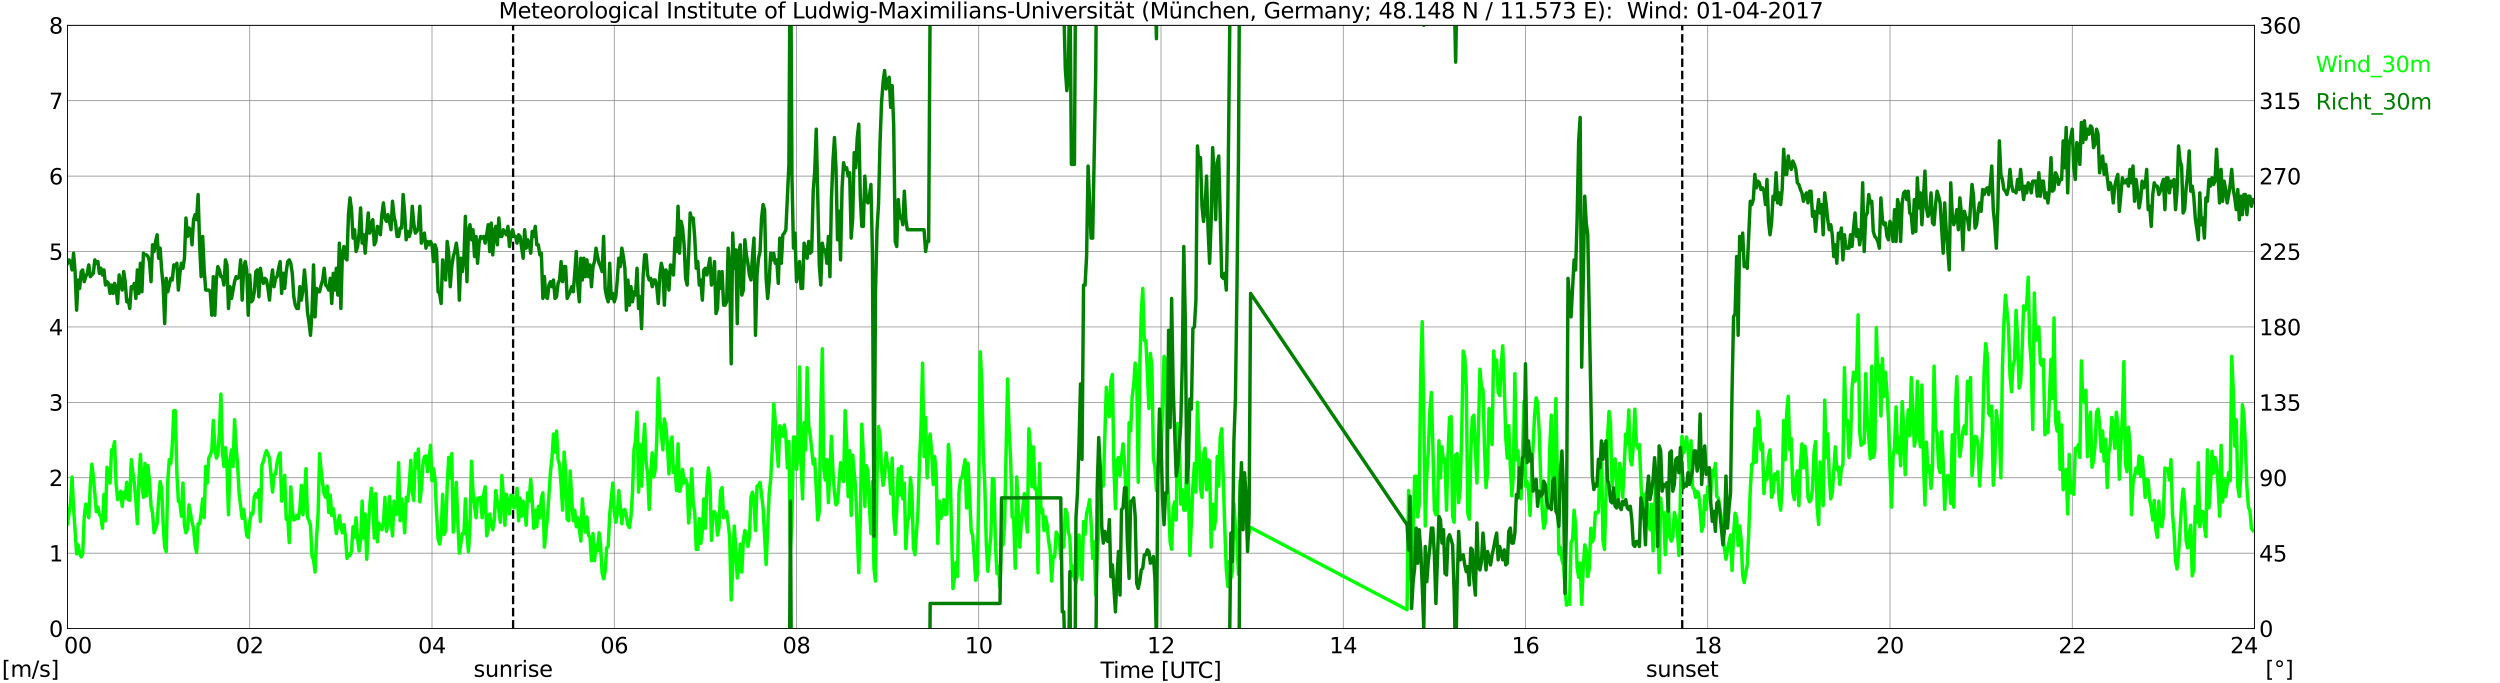 <?xml version="1.0" encoding="utf-8" standalone="no"?>
<!DOCTYPE svg PUBLIC "-//W3C//DTD SVG 1.1//EN"
  "http://www.w3.org/Graphics/SVG/1.1/DTD/svg11.dtd">
<svg xmlns:xlink="http://www.w3.org/1999/xlink" width="1085.4pt" height="296.64pt" viewBox="0 0 1085.4 296.64" xmlns="http://www.w3.org/2000/svg" version="1.1">
 <defs>
  <style type="text/css">*{stroke-linejoin: round; stroke-linecap: butt}</style>
 </defs>
 <g id="figure_1">
  <g id="patch_1">
   <path d="M 0 296.64 
L 1085.4 296.64 
L 1085.4 0 
L 0 0 
z
" style="fill: #ffffff"/>
  </g>
  <g id="axes_1">
   <g id="patch_2">
    <path d="M 29.306 272.909 
L 978.814 272.909 
L 978.814 10.976 
L 29.306 10.976 
z
" style="fill: #ffffff"/>
   </g>
   <g id="patch_3">
    <path d="M 978.814 272.909 
L 978.814 272.909 
L 978.814 10.976 
L 978.814 10.976 
z
" clip-path="url(#p53c119317d)" style="fill: #d3d3d3; opacity: 0.25; stroke: #d3d3d3; stroke-linejoin: miter"/>
   </g>
   <g id="matplotlib.axis_1">
    <g id="xtick_1">
     <g id="line2d_1">
      <path d="M 29.306 272.909 
L 29.306 10.976 
" clip-path="url(#p53c119317d)" style="fill: none; stroke: #808080; stroke-width: 0.3; stroke-linecap: square"/>
     </g>
     <g id="line2d_2"/>
     <g id="text_1">
      <!--    00 -->
      <g transform="translate(18.733 283.627) scale(0.095 -0.095)">
       <defs>
        <path id="DejaVuSans-20" transform="scale(0.016)"/>
        <path id="DejaVuSans-30" d="M 2034 4250 
Q 1547 4250 1301 3770 
Q 1056 3291 1056 2328 
Q 1056 1369 1301 889 
Q 1547 409 2034 409 
Q 2525 409 2770 889 
Q 3016 1369 3016 2328 
Q 3016 3291 2770 3770 
Q 2525 4250 2034 4250 
z
M 2034 4750 
Q 2819 4750 3233 4129 
Q 3647 3509 3647 2328 
Q 3647 1150 3233 529 
Q 2819 -91 2034 -91 
Q 1250 -91 836 529 
Q 422 1150 422 2328 
Q 422 3509 836 4129 
Q 1250 4750 2034 4750 
z
" transform="scale(0.016)"/>
       </defs>
       <use xlink:href="#DejaVuSans-20"/>
       <use xlink:href="#DejaVuSans-20" transform="translate(31.787 0)"/>
       <use xlink:href="#DejaVuSans-20" transform="translate(63.574 0)"/>
       <use xlink:href="#DejaVuSans-30" transform="translate(95.361 0)"/>
       <use xlink:href="#DejaVuSans-30" transform="translate(158.984 0)"/>
      </g>
     </g>
    </g>
    <g id="xtick_2">
     <g id="line2d_3">
      <path d="M 108.431 272.909 
L 108.431 10.976 
" clip-path="url(#p53c119317d)" style="fill: none; stroke: #808080; stroke-width: 0.3; stroke-linecap: square"/>
     </g>
     <g id="line2d_4"/>
     <g id="text_2">
      <!-- 02 -->
      <g transform="translate(102.387 283.627) scale(0.095 -0.095)">
       <defs>
        <path id="DejaVuSans-32" d="M 1228 531 
L 3431 531 
L 3431 0 
L 469 0 
L 469 531 
Q 828 903 1448 1529 
Q 2069 2156 2228 2338 
Q 2531 2678 2651 2914 
Q 2772 3150 2772 3378 
Q 2772 3750 2511 3984 
Q 2250 4219 1831 4219 
Q 1534 4219 1204 4116 
Q 875 4013 500 3803 
L 500 4441 
Q 881 4594 1212 4672 
Q 1544 4750 1819 4750 
Q 2544 4750 2975 4387 
Q 3406 4025 3406 3419 
Q 3406 3131 3298 2873 
Q 3191 2616 2906 2266 
Q 2828 2175 2409 1742 
Q 1991 1309 1228 531 
z
" transform="scale(0.016)"/>
       </defs>
       <use xlink:href="#DejaVuSans-30"/>
       <use xlink:href="#DejaVuSans-32" transform="translate(63.623 0)"/>
      </g>
     </g>
    </g>
    <g id="xtick_3">
     <g id="line2d_5">
      <path d="M 187.557 272.909 
L 187.557 10.976 
" clip-path="url(#p53c119317d)" style="fill: none; stroke: #808080; stroke-width: 0.3; stroke-linecap: square"/>
     </g>
     <g id="line2d_6"/>
     <g id="text_3">
      <!-- 04 -->
      <g transform="translate(181.513 283.627) scale(0.095 -0.095)">
       <defs>
        <path id="DejaVuSans-34" d="M 2419 4116 
L 825 1625 
L 2419 1625 
L 2419 4116 
z
M 2253 4666 
L 3047 4666 
L 3047 1625 
L 3713 1625 
L 3713 1100 
L 3047 1100 
L 3047 0 
L 2419 0 
L 2419 1100 
L 313 1100 
L 313 1709 
L 2253 4666 
z
" transform="scale(0.016)"/>
       </defs>
       <use xlink:href="#DejaVuSans-30"/>
       <use xlink:href="#DejaVuSans-34" transform="translate(63.623 0)"/>
      </g>
     </g>
    </g>
    <g id="xtick_4">
     <g id="line2d_7">
      <path d="M 266.683 272.909 
L 266.683 10.976 
" clip-path="url(#p53c119317d)" style="fill: none; stroke: #808080; stroke-width: 0.3; stroke-linecap: square"/>
     </g>
     <g id="line2d_8"/>
     <g id="text_4">
      <!-- 06 -->
      <g transform="translate(260.638 283.627) scale(0.095 -0.095)">
       <defs>
        <path id="DejaVuSans-36" d="M 2113 2584 
Q 1688 2584 1439 2293 
Q 1191 2003 1191 1497 
Q 1191 994 1439 701 
Q 1688 409 2113 409 
Q 2538 409 2786 701 
Q 3034 994 3034 1497 
Q 3034 2003 2786 2293 
Q 2538 2584 2113 2584 
z
M 3366 4563 
L 3366 3988 
Q 3128 4100 2886 4159 
Q 2644 4219 2406 4219 
Q 1781 4219 1451 3797 
Q 1122 3375 1075 2522 
Q 1259 2794 1537 2939 
Q 1816 3084 2150 3084 
Q 2853 3084 3261 2657 
Q 3669 2231 3669 1497 
Q 3669 778 3244 343 
Q 2819 -91 2113 -91 
Q 1303 -91 875 529 
Q 447 1150 447 2328 
Q 447 3434 972 4092 
Q 1497 4750 2381 4750 
Q 2619 4750 2861 4703 
Q 3103 4656 3366 4563 
z
" transform="scale(0.016)"/>
       </defs>
       <use xlink:href="#DejaVuSans-30"/>
       <use xlink:href="#DejaVuSans-36" transform="translate(63.623 0)"/>
      </g>
     </g>
    </g>
    <g id="xtick_5">
     <g id="line2d_9">
      <path d="M 345.808 272.909 
L 345.808 10.976 
" clip-path="url(#p53c119317d)" style="fill: none; stroke: #808080; stroke-width: 0.3; stroke-linecap: square"/>
     </g>
     <g id="line2d_10"/>
     <g id="text_5">
      <!-- 08 -->
      <g transform="translate(339.764 283.627) scale(0.095 -0.095)">
       <defs>
        <path id="DejaVuSans-38" d="M 2034 2216 
Q 1584 2216 1326 1975 
Q 1069 1734 1069 1313 
Q 1069 891 1326 650 
Q 1584 409 2034 409 
Q 2484 409 2743 651 
Q 3003 894 3003 1313 
Q 3003 1734 2745 1975 
Q 2488 2216 2034 2216 
z
M 1403 2484 
Q 997 2584 770 2862 
Q 544 3141 544 3541 
Q 544 4100 942 4425 
Q 1341 4750 2034 4750 
Q 2731 4750 3128 4425 
Q 3525 4100 3525 3541 
Q 3525 3141 3298 2862 
Q 3072 2584 2669 2484 
Q 3125 2378 3379 2068 
Q 3634 1759 3634 1313 
Q 3634 634 3220 271 
Q 2806 -91 2034 -91 
Q 1263 -91 848 271 
Q 434 634 434 1313 
Q 434 1759 690 2068 
Q 947 2378 1403 2484 
z
M 1172 3481 
Q 1172 3119 1398 2916 
Q 1625 2713 2034 2713 
Q 2441 2713 2670 2916 
Q 2900 3119 2900 3481 
Q 2900 3844 2670 4047 
Q 2441 4250 2034 4250 
Q 1625 4250 1398 4047 
Q 1172 3844 1172 3481 
z
" transform="scale(0.016)"/>
       </defs>
       <use xlink:href="#DejaVuSans-30"/>
       <use xlink:href="#DejaVuSans-38" transform="translate(63.623 0)"/>
      </g>
     </g>
    </g>
    <g id="xtick_6">
     <g id="line2d_11">
      <path d="M 424.934 272.909 
L 424.934 10.976 
" clip-path="url(#p53c119317d)" style="fill: none; stroke: #808080; stroke-width: 0.3; stroke-linecap: square"/>
     </g>
     <g id="line2d_12"/>
     <g id="text_6">
      <!-- 10 -->
      <g transform="translate(418.89 283.627) scale(0.095 -0.095)">
       <defs>
        <path id="DejaVuSans-31" d="M 794 531 
L 1825 531 
L 1825 4091 
L 703 3866 
L 703 4441 
L 1819 4666 
L 2450 4666 
L 2450 531 
L 3481 531 
L 3481 0 
L 794 0 
L 794 531 
z
" transform="scale(0.016)"/>
       </defs>
       <use xlink:href="#DejaVuSans-31"/>
       <use xlink:href="#DejaVuSans-30" transform="translate(63.623 0)"/>
      </g>
     </g>
    </g>
    <g id="xtick_7">
     <g id="line2d_13">
      <path d="M 504.06 272.909 
L 504.06 10.976 
" clip-path="url(#p53c119317d)" style="fill: none; stroke: #808080; stroke-width: 0.3; stroke-linecap: square"/>
     </g>
     <g id="line2d_14"/>
     <g id="text_7">
      <!-- 12 -->
      <g transform="translate(498.015 283.627) scale(0.095 -0.095)">
       <use xlink:href="#DejaVuSans-31"/>
       <use xlink:href="#DejaVuSans-32" transform="translate(63.623 0)"/>
      </g>
     </g>
    </g>
    <g id="xtick_8">
     <g id="line2d_15">
      <path d="M 583.185 272.909 
L 583.185 10.976 
" clip-path="url(#p53c119317d)" style="fill: none; stroke: #808080; stroke-width: 0.3; stroke-linecap: square"/>
     </g>
     <g id="line2d_16"/>
     <g id="text_8">
      <!-- 14 -->
      <g transform="translate(577.141 283.627) scale(0.095 -0.095)">
       <use xlink:href="#DejaVuSans-31"/>
       <use xlink:href="#DejaVuSans-34" transform="translate(63.623 0)"/>
      </g>
     </g>
    </g>
    <g id="xtick_9">
     <g id="line2d_17">
      <path d="M 662.311 272.909 
L 662.311 10.976 
" clip-path="url(#p53c119317d)" style="fill: none; stroke: #808080; stroke-width: 0.3; stroke-linecap: square"/>
     </g>
     <g id="line2d_18"/>
     <g id="text_9">
      <!-- 16 -->
      <g transform="translate(656.267 283.627) scale(0.095 -0.095)">
       <use xlink:href="#DejaVuSans-31"/>
       <use xlink:href="#DejaVuSans-36" transform="translate(63.623 0)"/>
      </g>
     </g>
    </g>
    <g id="xtick_10">
     <g id="line2d_19">
      <path d="M 741.437 272.909 
L 741.437 10.976 
" clip-path="url(#p53c119317d)" style="fill: none; stroke: #808080; stroke-width: 0.3; stroke-linecap: square"/>
     </g>
     <g id="line2d_20"/>
     <g id="text_10">
      <!-- 18 -->
      <g transform="translate(735.392 283.627) scale(0.095 -0.095)">
       <use xlink:href="#DejaVuSans-31"/>
       <use xlink:href="#DejaVuSans-38" transform="translate(63.623 0)"/>
      </g>
     </g>
    </g>
    <g id="xtick_11">
     <g id="line2d_21">
      <path d="M 820.562 272.909 
L 820.562 10.976 
" clip-path="url(#p53c119317d)" style="fill: none; stroke: #808080; stroke-width: 0.3; stroke-linecap: square"/>
     </g>
     <g id="line2d_22"/>
     <g id="text_11">
      <!-- 20 -->
      <g transform="translate(814.518 283.627) scale(0.095 -0.095)">
       <use xlink:href="#DejaVuSans-32"/>
       <use xlink:href="#DejaVuSans-30" transform="translate(63.623 0)"/>
      </g>
     </g>
    </g>
    <g id="xtick_12">
     <g id="line2d_23">
      <path d="M 899.688 272.909 
L 899.688 10.976 
" clip-path="url(#p53c119317d)" style="fill: none; stroke: #808080; stroke-width: 0.3; stroke-linecap: square"/>
     </g>
     <g id="line2d_24"/>
     <g id="text_12">
      <!-- 22 -->
      <g transform="translate(893.644 283.627) scale(0.095 -0.095)">
       <use xlink:href="#DejaVuSans-32"/>
       <use xlink:href="#DejaVuSans-32" transform="translate(63.623 0)"/>
      </g>
     </g>
    </g>
    <g id="xtick_13">
     <g id="line2d_25">
      <path d="M 978.814 272.909 
L 978.814 10.976 
" clip-path="url(#p53c119317d)" style="fill: none; stroke: #808080; stroke-width: 0.3; stroke-linecap: square"/>
     </g>
     <g id="line2d_26"/>
     <g id="text_13">
      <!-- 24    -->
      <g transform="translate(968.241 283.627) scale(0.095 -0.095)">
       <use xlink:href="#DejaVuSans-32"/>
       <use xlink:href="#DejaVuSans-34" transform="translate(63.623 0)"/>
       <use xlink:href="#DejaVuSans-20" transform="translate(127.246 0)"/>
       <use xlink:href="#DejaVuSans-20" transform="translate(159.033 0)"/>
       <use xlink:href="#DejaVuSans-20" transform="translate(190.82 0)"/>
      </g>
     </g>
    </g>
    <g id="text_14">
     <!-- Time [UTC] -->
     <g transform="translate(477.806 294.322) scale(0.095 -0.095)">
      <defs>
       <path id="DejaVuSans-54" d="M -19 4666 
L 3928 4666 
L 3928 4134 
L 2272 4134 
L 2272 0 
L 1638 0 
L 1638 4134 
L -19 4134 
L -19 4666 
z
" transform="scale(0.016)"/>
       <path id="DejaVuSans-69" d="M 603 3500 
L 1178 3500 
L 1178 0 
L 603 0 
L 603 3500 
z
M 603 4863 
L 1178 4863 
L 1178 4134 
L 603 4134 
L 603 4863 
z
" transform="scale(0.016)"/>
       <path id="DejaVuSans-6d" d="M 3328 2828 
Q 3544 3216 3844 3400 
Q 4144 3584 4550 3584 
Q 5097 3584 5394 3201 
Q 5691 2819 5691 2113 
L 5691 0 
L 5113 0 
L 5113 2094 
Q 5113 2597 4934 2840 
Q 4756 3084 4391 3084 
Q 3944 3084 3684 2787 
Q 3425 2491 3425 1978 
L 3425 0 
L 2847 0 
L 2847 2094 
Q 2847 2600 2669 2842 
Q 2491 3084 2119 3084 
Q 1678 3084 1418 2786 
Q 1159 2488 1159 1978 
L 1159 0 
L 581 0 
L 581 3500 
L 1159 3500 
L 1159 2956 
Q 1356 3278 1631 3431 
Q 1906 3584 2284 3584 
Q 2666 3584 2933 3390 
Q 3200 3197 3328 2828 
z
" transform="scale(0.016)"/>
       <path id="DejaVuSans-65" d="M 3597 1894 
L 3597 1613 
L 953 1613 
Q 991 1019 1311 708 
Q 1631 397 2203 397 
Q 2534 397 2845 478 
Q 3156 559 3463 722 
L 3463 178 
Q 3153 47 2828 -22 
Q 2503 -91 2169 -91 
Q 1331 -91 842 396 
Q 353 884 353 1716 
Q 353 2575 817 3079 
Q 1281 3584 2069 3584 
Q 2775 3584 3186 3129 
Q 3597 2675 3597 1894 
z
M 3022 2063 
Q 3016 2534 2758 2815 
Q 2500 3097 2075 3097 
Q 1594 3097 1305 2825 
Q 1016 2553 972 2059 
L 3022 2063 
z
" transform="scale(0.016)"/>
       <path id="DejaVuSans-5b" d="M 550 4863 
L 1875 4863 
L 1875 4416 
L 1125 4416 
L 1125 -397 
L 1875 -397 
L 1875 -844 
L 550 -844 
L 550 4863 
z
" transform="scale(0.016)"/>
       <path id="DejaVuSans-55" d="M 556 4666 
L 1191 4666 
L 1191 1831 
Q 1191 1081 1462 751 
Q 1734 422 2344 422 
Q 2950 422 3222 751 
Q 3494 1081 3494 1831 
L 3494 4666 
L 4128 4666 
L 4128 1753 
Q 4128 841 3676 375 
Q 3225 -91 2344 -91 
Q 1459 -91 1007 375 
Q 556 841 556 1753 
L 556 4666 
z
" transform="scale(0.016)"/>
       <path id="DejaVuSans-43" d="M 4122 4306 
L 4122 3641 
Q 3803 3938 3442 4084 
Q 3081 4231 2675 4231 
Q 1875 4231 1450 3742 
Q 1025 3253 1025 2328 
Q 1025 1406 1450 917 
Q 1875 428 2675 428 
Q 3081 428 3442 575 
Q 3803 722 4122 1019 
L 4122 359 
Q 3791 134 3420 21 
Q 3050 -91 2638 -91 
Q 1578 -91 968 557 
Q 359 1206 359 2328 
Q 359 3453 968 4101 
Q 1578 4750 2638 4750 
Q 3056 4750 3426 4639 
Q 3797 4528 4122 4306 
z
" transform="scale(0.016)"/>
       <path id="DejaVuSans-5d" d="M 1947 4863 
L 1947 -844 
L 622 -844 
L 622 -397 
L 1369 -397 
L 1369 4416 
L 622 4416 
L 622 4863 
L 1947 4863 
z
" transform="scale(0.016)"/>
      </defs>
      <use xlink:href="#DejaVuSans-54"/>
      <use xlink:href="#DejaVuSans-69" transform="translate(57.959 0)"/>
      <use xlink:href="#DejaVuSans-6d" transform="translate(85.742 0)"/>
      <use xlink:href="#DejaVuSans-65" transform="translate(183.154 0)"/>
      <use xlink:href="#DejaVuSans-20" transform="translate(244.678 0)"/>
      <use xlink:href="#DejaVuSans-5b" transform="translate(276.465 0)"/>
      <use xlink:href="#DejaVuSans-55" transform="translate(315.479 0)"/>
      <use xlink:href="#DejaVuSans-54" transform="translate(388.672 0)"/>
      <use xlink:href="#DejaVuSans-43" transform="translate(443.881 0)"/>
      <use xlink:href="#DejaVuSans-5d" transform="translate(513.705 0)"/>
     </g>
    </g>
   </g>
   <g id="matplotlib.axis_2">
    <g id="ytick_1">
     <g id="line2d_27">
      <path d="M 29.306 272.909 
L 978.814 272.909 
" clip-path="url(#p53c119317d)" style="fill: none; stroke: #808080; stroke-width: 0.3; stroke-linecap: square"/>
     </g>
     <g id="line2d_28"/>
     <g id="text_15">
      <!-- 0 -->
      <g transform="translate(21.261 276.518) scale(0.095 -0.095)">
       <use xlink:href="#DejaVuSans-30"/>
      </g>
     </g>
    </g>
    <g id="ytick_2">
     <g id="line2d_29">
      <path d="M 29.306 240.167 
L 978.814 240.167 
" clip-path="url(#p53c119317d)" style="fill: none; stroke: #808080; stroke-width: 0.3; stroke-linecap: square"/>
     </g>
     <g id="line2d_30"/>
     <g id="text_16">
      <!-- 1 -->
      <g transform="translate(21.261 243.776) scale(0.095 -0.095)">
       <use xlink:href="#DejaVuSans-31"/>
      </g>
     </g>
    </g>
    <g id="ytick_3">
     <g id="line2d_31">
      <path d="M 29.306 207.426 
L 978.814 207.426 
" clip-path="url(#p53c119317d)" style="fill: none; stroke: #808080; stroke-width: 0.3; stroke-linecap: square"/>
     </g>
     <g id="line2d_32"/>
     <g id="text_17">
      <!-- 2 -->
      <g transform="translate(21.261 211.035) scale(0.095 -0.095)">
       <use xlink:href="#DejaVuSans-32"/>
      </g>
     </g>
    </g>
    <g id="ytick_4">
     <g id="line2d_33">
      <path d="M 29.306 174.684 
L 978.814 174.684 
" clip-path="url(#p53c119317d)" style="fill: none; stroke: #808080; stroke-width: 0.3; stroke-linecap: square"/>
     </g>
     <g id="line2d_34"/>
     <g id="text_18">
      <!-- 3 -->
      <g transform="translate(21.261 178.293) scale(0.095 -0.095)">
       <defs>
        <path id="DejaVuSans-33" d="M 2597 2516 
Q 3050 2419 3304 2112 
Q 3559 1806 3559 1356 
Q 3559 666 3084 287 
Q 2609 -91 1734 -91 
Q 1441 -91 1130 -33 
Q 819 25 488 141 
L 488 750 
Q 750 597 1062 519 
Q 1375 441 1716 441 
Q 2309 441 2620 675 
Q 2931 909 2931 1356 
Q 2931 1769 2642 2001 
Q 2353 2234 1838 2234 
L 1294 2234 
L 1294 2753 
L 1863 2753 
Q 2328 2753 2575 2939 
Q 2822 3125 2822 3475 
Q 2822 3834 2567 4026 
Q 2313 4219 1838 4219 
Q 1578 4219 1281 4162 
Q 984 4106 628 3988 
L 628 4550 
Q 988 4650 1302 4700 
Q 1616 4750 1894 4750 
Q 2613 4750 3031 4423 
Q 3450 4097 3450 3541 
Q 3450 3153 3228 2886 
Q 3006 2619 2597 2516 
z
" transform="scale(0.016)"/>
       </defs>
       <use xlink:href="#DejaVuSans-33"/>
      </g>
     </g>
    </g>
    <g id="ytick_5">
     <g id="line2d_35">
      <path d="M 29.306 141.942 
L 978.814 141.942 
" clip-path="url(#p53c119317d)" style="fill: none; stroke: #808080; stroke-width: 0.3; stroke-linecap: square"/>
     </g>
     <g id="line2d_36"/>
     <g id="text_19">
      <!-- 4 -->
      <g transform="translate(21.261 145.551) scale(0.095 -0.095)">
       <use xlink:href="#DejaVuSans-34"/>
      </g>
     </g>
    </g>
    <g id="ytick_6">
     <g id="line2d_37">
      <path d="M 29.306 109.201 
L 978.814 109.201 
" clip-path="url(#p53c119317d)" style="fill: none; stroke: #808080; stroke-width: 0.3; stroke-linecap: square"/>
     </g>
     <g id="line2d_38"/>
     <g id="text_20">
      <!-- 5 -->
      <g transform="translate(21.261 112.81) scale(0.095 -0.095)">
       <defs>
        <path id="DejaVuSans-35" d="M 691 4666 
L 3169 4666 
L 3169 4134 
L 1269 4134 
L 1269 2991 
Q 1406 3038 1543 3061 
Q 1681 3084 1819 3084 
Q 2600 3084 3056 2656 
Q 3513 2228 3513 1497 
Q 3513 744 3044 326 
Q 2575 -91 1722 -91 
Q 1428 -91 1123 -41 
Q 819 9 494 109 
L 494 744 
Q 775 591 1075 516 
Q 1375 441 1709 441 
Q 2250 441 2565 725 
Q 2881 1009 2881 1497 
Q 2881 1984 2565 2268 
Q 2250 2553 1709 2553 
Q 1456 2553 1204 2497 
Q 953 2441 691 2322 
L 691 4666 
z
" transform="scale(0.016)"/>
       </defs>
       <use xlink:href="#DejaVuSans-35"/>
      </g>
     </g>
    </g>
    <g id="ytick_7">
     <g id="line2d_39">
      <path d="M 29.306 76.459 
L 978.814 76.459 
" clip-path="url(#p53c119317d)" style="fill: none; stroke: #808080; stroke-width: 0.3; stroke-linecap: square"/>
     </g>
     <g id="line2d_40"/>
     <g id="text_21">
      <!-- 6 -->
      <g transform="translate(21.261 80.068) scale(0.095 -0.095)">
       <use xlink:href="#DejaVuSans-36"/>
      </g>
     </g>
    </g>
    <g id="ytick_8">
     <g id="line2d_41">
      <path d="M 29.306 43.717 
L 978.814 43.717 
" clip-path="url(#p53c119317d)" style="fill: none; stroke: #808080; stroke-width: 0.3; stroke-linecap: square"/>
     </g>
     <g id="line2d_42"/>
     <g id="text_22">
      <!-- 7 -->
      <g transform="translate(21.261 47.327) scale(0.095 -0.095)">
       <defs>
        <path id="DejaVuSans-37" d="M 525 4666 
L 3525 4666 
L 3525 4397 
L 1831 0 
L 1172 0 
L 2766 4134 
L 525 4134 
L 525 4666 
z
" transform="scale(0.016)"/>
       </defs>
       <use xlink:href="#DejaVuSans-37"/>
      </g>
     </g>
    </g>
    <g id="ytick_9">
     <g id="line2d_43">
      <path d="M 29.306 10.976 
L 978.814 10.976 
" clip-path="url(#p53c119317d)" style="fill: none; stroke: #808080; stroke-width: 0.3; stroke-linecap: square"/>
     </g>
     <g id="line2d_44"/>
     <g id="text_23">
      <!-- 8 -->
      <g transform="translate(21.261 14.585) scale(0.095 -0.095)">
       <use xlink:href="#DejaVuSans-38"/>
      </g>
     </g>
    </g>
   </g>
   <g id="line2d_45">
    <path d="M 222.768 272.909 
L 222.768 10.976 
" clip-path="url(#p53c119317d)" style="fill: none; stroke-dasharray: 3.7,1.6; stroke-dashoffset: 0; stroke: #000000"/>
   </g>
   <g id="line2d_46">
    <path d="M 730.359 272.909 
L 730.359 10.976 
" clip-path="url(#p53c119317d)" style="fill: none; stroke-dasharray: 3.7,1.6; stroke-dashoffset: 0; stroke: #000000"/>
   </g>
   <g id="line2d_47">
    <path d="M 29.306 227.398 
L 30.625 218.23 
L 31.284 207.098 
L 31.943 220.522 
L 33.262 240.495 
L 33.921 236.566 
L 34.581 240.167 
L 35.24 241.804 
L 35.9 240.495 
L 36.559 224.779 
L 37.218 218.885 
L 37.878 221.177 
L 38.537 224.779 
L 39.197 210.7 
L 39.856 201.532 
L 40.515 206.771 
L 41.834 222.159 
L 42.493 220.195 
L 43.153 223.469 
L 43.812 224.124 
L 44.472 229.362 
L 45.131 214.629 
L 45.79 226.088 
L 46.45 202.842 
L 47.109 208.08 
L 47.768 209.717 
L 48.428 195.311 
L 49.087 194.984 
L 49.747 191.71 
L 50.406 210.045 
L 51.065 216.921 
L 51.725 215.611 
L 52.384 213.319 
L 53.043 219.867 
L 53.703 213.646 
L 54.362 216.266 
L 55.022 209.39 
L 55.681 216.921 
L 56.34 217.248 
L 57 199.568 
L 57.659 205.134 
L 58.319 209.717 
L 58.978 217.248 
L 59.637 227.398 
L 60.297 209.063 
L 60.956 197.276 
L 61.615 210.045 
L 62.275 215.938 
L 62.934 201.205 
L 63.594 215.284 
L 64.253 202.187 
L 64.912 209.39 
L 65.572 219.867 
L 66.231 222.814 
L 66.89 231.327 
L 68.209 227.398 
L 68.869 216.593 
L 69.528 209.063 
L 70.187 212.009 
L 70.847 227.725 
L 71.506 237.548 
L 72.166 239.512 
L 72.825 209.063 
L 73.484 199.568 
L 74.144 201.205 
L 74.803 193.019 
L 75.462 178.285 
L 76.122 178.285 
L 76.781 205.461 
L 77.441 217.575 
L 78.1 218.23 
L 78.759 224.124 
L 79.419 209.717 
L 80.078 228.053 
L 80.737 231.327 
L 81.397 229.69 
L 82.056 219.213 
L 83.375 226.743 
L 84.034 229.362 
L 84.694 236.566 
L 85.353 239.84 
L 86.013 227.398 
L 86.672 227.398 
L 87.331 222.814 
L 87.991 216.593 
L 88.65 224.779 
L 89.309 202.514 
L 89.969 209.717 
L 90.628 198.913 
L 91.288 197.603 
L 91.947 195.639 
L 92.606 182.542 
L 93.266 193.674 
L 93.925 198.913 
L 94.584 197.276 
L 95.244 187.453 
L 95.903 171.082 
L 96.563 196.293 
L 97.222 202.514 
L 97.881 194.329 
L 98.541 202.187 
L 99.2 223.469 
L 99.86 199.895 
L 100.519 195.311 
L 101.178 202.514 
L 101.838 182.214 
L 102.497 194.001 
L 103.156 201.859 
L 103.816 214.301 
L 105.135 225.106 
L 105.794 221.177 
L 106.453 226.416 
L 107.113 232.637 
L 107.772 233.291 
L 108.431 226.416 
L 109.091 222.814 
L 109.75 223.142 
L 110.41 215.611 
L 111.069 214.301 
L 111.728 215.938 
L 112.388 212.664 
L 113.047 226.416 
L 113.707 201.859 
L 114.366 200.222 
L 115.025 197.603 
L 115.685 195.639 
L 117.003 198.913 
L 118.322 213.646 
L 118.982 206.116 
L 119.641 205.788 
L 120.3 200.877 
L 120.96 197.93 
L 121.619 196.621 
L 122.278 217.575 
L 123.597 206.443 
L 124.257 225.433 
L 124.916 224.451 
L 125.575 235.583 
L 126.235 211.355 
L 126.894 220.85 
L 127.553 225.761 
L 128.213 225.433 
L 128.872 223.796 
L 129.532 225.106 
L 130.191 220.85 
L 130.85 210.7 
L 131.51 223.469 
L 132.169 216.921 
L 132.829 203.497 
L 133.488 224.451 
L 134.147 226.088 
L 134.807 228.053 
L 135.466 241.477 
L 136.125 243.114 
L 136.785 248.353 
L 137.444 233.291 
L 138.104 223.142 
L 138.763 196.948 
L 139.422 204.151 
L 140.082 210.045 
L 140.741 214.629 
L 141.4 215.938 
L 142.06 211.027 
L 142.719 222.487 
L 143.379 214.956 
L 144.038 223.796 
L 144.697 220.85 
L 145.357 225.433 
L 146.016 231.654 
L 147.335 223.796 
L 147.994 229.035 
L 148.654 231.327 
L 149.313 227.725 
L 149.972 232.637 
L 150.632 242.459 
L 151.291 240.495 
L 151.951 241.149 
L 152.61 239.185 
L 153.269 228.708 
L 153.929 233.291 
L 154.588 224.779 
L 155.247 233.946 
L 155.907 239.185 
L 156.566 234.601 
L 157.226 217.575 
L 157.885 233.619 
L 158.544 223.142 
L 159.204 242.786 
L 160.523 219.54 
L 161.182 212.009 
L 161.841 217.903 
L 162.501 233.619 
L 163.16 214.301 
L 163.819 235.256 
L 164.479 227.071 
L 165.138 229.362 
L 165.798 230.017 
L 166.457 227.398 
L 167.116 215.938 
L 167.776 230.672 
L 168.435 228.053 
L 169.094 215.611 
L 169.754 225.106 
L 170.413 232.637 
L 171.073 217.575 
L 171.732 223.469 
L 172.391 223.142 
L 173.051 200.877 
L 173.71 226.088 
L 174.37 216.593 
L 175.029 221.177 
L 175.688 231.327 
L 176.348 215.938 
L 177.007 217.575 
L 177.666 210.7 
L 178.326 199.895 
L 178.985 213.646 
L 179.645 217.248 
L 180.304 196.948 
L 180.963 203.169 
L 181.623 194.984 
L 182.282 217.903 
L 182.941 212.337 
L 183.601 201.859 
L 184.26 198.258 
L 184.92 197.93 
L 185.579 204.806 
L 186.238 200.222 
L 186.898 193.347 
L 187.557 208.735 
L 188.217 203.497 
L 188.876 208.08 
L 189.535 222.814 
L 190.195 233.946 
L 190.854 236.238 
L 191.513 231.982 
L 192.173 214.629 
L 192.832 231.982 
L 193.492 230.345 
L 194.151 211.027 
L 194.81 198.585 
L 195.47 207.426 
L 196.129 196.948 
L 196.788 231 
L 197.448 222.159 
L 198.107 209.39 
L 198.767 227.071 
L 199.426 240.167 
L 200.745 231.654 
L 201.404 231.654 
L 202.063 216.593 
L 202.723 231.982 
L 203.382 239.512 
L 204.042 228.38 
L 204.701 200.222 
L 205.36 213.646 
L 206.02 219.867 
L 206.679 224.779 
L 207.339 216.266 
L 207.998 216.266 
L 208.657 215.938 
L 209.317 224.779 
L 209.976 214.629 
L 210.635 211.355 
L 211.295 232.637 
L 211.954 230.017 
L 212.614 223.142 
L 213.273 227.398 
L 213.932 230.017 
L 214.592 225.761 
L 215.251 212.992 
L 215.91 217.903 
L 216.57 221.504 
L 217.229 226.743 
L 217.889 206.443 
L 218.548 215.611 
L 219.207 228.053 
L 219.867 214.629 
L 220.526 217.575 
L 221.186 223.142 
L 221.845 214.956 
L 222.504 215.284 
L 223.164 220.522 
L 223.823 218.885 
L 224.482 212.009 
L 225.142 226.088 
L 225.801 216.266 
L 226.461 224.124 
L 227.12 217.575 
L 227.779 220.85 
L 228.439 228.053 
L 229.098 213.974 
L 229.757 217.575 
L 230.417 208.08 
L 231.076 217.575 
L 231.736 229.362 
L 232.395 221.504 
L 233.054 228.708 
L 233.714 219.867 
L 234.373 224.779 
L 235.033 216.266 
L 235.692 213.974 
L 236.351 237.548 
L 237.67 224.779 
L 238.989 204.806 
L 239.648 198.913 
L 240.308 188.435 
L 240.967 196.293 
L 241.626 187.126 
L 242.286 199.568 
L 242.945 201.859 
L 243.604 210.7 
L 244.264 221.504 
L 244.923 196.293 
L 245.583 204.806 
L 246.242 225.433 
L 246.901 226.088 
L 247.561 204.479 
L 248.22 216.921 
L 248.88 226.088 
L 249.539 221.504 
L 250.198 228.708 
L 250.858 224.779 
L 251.517 229.362 
L 252.176 234.928 
L 252.836 216.593 
L 253.495 225.433 
L 254.155 231 
L 254.814 224.451 
L 255.473 232.309 
L 256.133 233.291 
L 256.792 243.441 
L 257.451 231.654 
L 258.111 243.441 
L 258.77 236.566 
L 259.43 239.185 
L 260.089 231.327 
L 260.748 236.566 
L 261.408 248.68 
L 262.067 251.299 
L 262.726 248.025 
L 263.386 237.875 
L 264.045 237.22 
L 264.705 223.469 
L 266.023 209.717 
L 266.683 222.159 
L 267.342 226.743 
L 268.002 223.142 
L 268.661 212.992 
L 269.98 227.398 
L 270.639 221.504 
L 271.298 221.177 
L 271.958 224.124 
L 272.617 228.053 
L 273.277 229.035 
L 273.936 224.124 
L 274.595 213.974 
L 275.255 194.984 
L 275.914 191.382 
L 276.573 178.94 
L 277.233 213.646 
L 277.892 193.019 
L 278.552 211.027 
L 279.211 194.329 
L 279.87 184.179 
L 280.53 200.55 
L 281.189 206.116 
L 281.849 221.177 
L 282.508 205.788 
L 283.167 196.621 
L 283.827 207.098 
L 284.486 203.824 
L 285.145 190.727 
L 285.805 164.207 
L 286.464 181.56 
L 287.783 195.311 
L 288.442 181.887 
L 289.102 185.489 
L 289.761 192.692 
L 290.42 205.788 
L 291.08 193.674 
L 291.739 189.745 
L 292.399 205.134 
L 293.058 202.842 
L 293.717 212.992 
L 294.377 192.692 
L 295.036 213.319 
L 295.696 211.027 
L 296.355 203.824 
L 297.014 209.717 
L 297.674 208.08 
L 298.333 210.045 
L 298.992 227.071 
L 299.652 217.903 
L 300.311 203.497 
L 300.971 218.558 
L 301.63 222.487 
L 302.289 238.53 
L 302.949 238.53 
L 303.608 225.106 
L 304.267 235.911 
L 304.927 230.672 
L 305.586 216.593 
L 306.246 229.362 
L 306.905 211.355 
L 307.564 203.169 
L 308.224 208.735 
L 308.883 234.601 
L 309.543 222.487 
L 310.202 222.159 
L 310.861 223.796 
L 311.521 232.309 
L 312.18 228.708 
L 312.839 212.992 
L 313.499 211.682 
L 314.158 224.779 
L 314.818 222.487 
L 315.477 222.159 
L 316.136 227.071 
L 316.796 233.291 
L 317.455 260.467 
L 318.114 246.061 
L 318.774 228.38 
L 319.433 237.875 
L 320.093 250.972 
L 320.752 246.388 
L 321.411 236.238 
L 322.071 248.353 
L 322.73 234.601 
L 323.39 230.345 
L 324.049 231.982 
L 324.708 237.22 
L 325.368 233.291 
L 326.027 215.938 
L 326.686 213.646 
L 327.346 217.248 
L 328.005 230.345 
L 328.665 211.027 
L 329.324 210.7 
L 329.983 209.39 
L 331.302 220.522 
L 332.621 245.078 
L 333.94 214.301 
L 334.599 208.08 
L 335.258 195.311 
L 335.918 175.339 
L 336.577 182.869 
L 337.236 194.001 
L 337.896 202.514 
L 338.555 184.834 
L 339.215 186.143 
L 339.874 189.418 
L 340.533 184.506 
L 341.193 189.418 
L 341.852 203.169 
L 342.512 191.71 
L 343.171 237.875 
L 343.83 226.088 
L 344.49 189.745 
L 345.149 189.745 
L 345.808 203.824 
L 346.468 197.603 
L 347.127 159.295 
L 347.787 200.877 
L 348.446 216.593 
L 349.105 183.524 
L 349.765 195.311 
L 350.424 159.623 
L 351.083 184.506 
L 351.743 188.763 
L 353.062 201.532 
L 353.721 199.24 
L 355.04 225.761 
L 355.699 222.159 
L 356.359 177.303 
L 357.018 151.437 
L 357.677 203.824 
L 358.337 208.408 
L 358.996 199.568 
L 359.655 218.23 
L 360.974 189.418 
L 361.634 204.806 
L 362.293 213.974 
L 362.952 219.213 
L 363.612 218.23 
L 364.93 200.877 
L 365.59 206.116 
L 366.249 209.063 
L 366.909 178.285 
L 367.568 191.71 
L 368.227 215.611 
L 368.887 195.639 
L 369.546 223.796 
L 370.206 197.603 
L 371.524 212.664 
L 372.843 248.68 
L 373.502 226.088 
L 374.162 184.179 
L 374.821 197.276 
L 375.481 219.867 
L 376.14 202.187 
L 376.799 204.479 
L 377.459 219.54 
L 378.118 231.654 
L 378.777 209.063 
L 379.437 246.715 
L 380.096 252.282 
L 380.756 206.771 
L 381.415 185.161 
L 382.074 189.418 
L 382.734 203.497 
L 383.393 210.7 
L 384.053 206.771 
L 384.712 196.621 
L 385.371 202.514 
L 386.031 203.169 
L 386.69 214.301 
L 387.349 198.913 
L 388.009 223.469 
L 388.668 231.982 
L 389.328 221.177 
L 389.987 203.497 
L 390.646 214.956 
L 391.306 202.514 
L 391.965 216.593 
L 392.624 209.717 
L 393.284 238.203 
L 393.943 226.743 
L 394.603 224.779 
L 395.262 207.426 
L 395.921 213.974 
L 396.581 237.875 
L 397.24 240.822 
L 398.559 221.504 
L 399.218 200.222 
L 399.878 185.161 
L 400.537 157.658 
L 401.196 198.258 
L 401.856 181.232 
L 402.515 207.426 
L 403.175 193.674 
L 403.834 188.435 
L 404.493 196.293 
L 405.153 210.372 
L 405.812 198.258 
L 406.471 206.116 
L 407.131 235.911 
L 407.79 217.575 
L 408.45 225.106 
L 409.109 223.142 
L 409.768 216.921 
L 410.428 223.469 
L 411.087 223.142 
L 411.746 193.019 
L 412.406 200.222 
L 413.725 255.556 
L 414.384 250.644 
L 415.043 244.096 
L 415.703 250.317 
L 416.362 213.646 
L 417.022 208.08 
L 417.681 207.098 
L 419 199.568 
L 419.659 220.522 
L 420.318 201.205 
L 421.637 230.345 
L 422.297 232.637 
L 422.956 241.477 
L 423.615 251.954 
L 424.275 249.335 
L 424.934 212.337 
L 425.593 152.747 
L 426.253 165.844 
L 426.912 196.948 
L 427.572 211.027 
L 428.231 236.893 
L 428.89 248.025 
L 429.55 239.185 
L 430.209 232.309 
L 430.869 207.753 
L 431.528 208.08 
L 432.187 236.238 
L 432.847 249.007 
L 433.506 246.061 
L 434.165 255.228 
L 434.825 232.309 
L 435.484 236.566 
L 436.144 227.398 
L 437.462 164.534 
L 438.122 186.798 
L 438.781 199.24 
L 439.44 224.451 
L 440.1 225.106 
L 440.759 246.715 
L 441.419 207.098 
L 442.078 220.195 
L 442.737 237.548 
L 443.397 227.071 
L 444.716 214.301 
L 445.375 224.124 
L 446.034 231 
L 446.694 186.143 
L 447.353 194.001 
L 448.012 211.355 
L 448.672 194.001 
L 449.331 212.337 
L 449.991 212.009 
L 450.65 248.68 
L 451.309 201.205 
L 451.969 222.487 
L 452.628 221.177 
L 453.287 230.345 
L 453.947 224.451 
L 454.606 227.725 
L 455.266 234.928 
L 455.925 238.857 
L 456.584 252.282 
L 457.244 241.477 
L 457.903 241.804 
L 458.563 231 
L 459.222 232.309 
L 459.881 234.601 
L 460.541 242.459 
L 461.2 233.291 
L 461.859 237.548 
L 462.519 221.177 
L 463.178 222.487 
L 463.838 231 
L 464.497 233.619 
L 465.156 249.99 
L 465.816 245.733 
L 466.475 251.299 
L 467.134 253.264 
L 467.794 249.335 
L 468.453 232.309 
L 469.113 240.167 
L 469.772 251.627 
L 470.431 226.416 
L 471.091 231.982 
L 471.75 222.814 
L 472.409 220.522 
L 473.069 216.921 
L 473.728 227.398 
L 474.388 242.459 
L 475.047 235.256 
L 475.706 258.175 
L 476.366 241.149 
L 477.025 231 
L 477.685 215.284 
L 478.344 208.408 
L 479.003 211.027 
L 480.322 168.136 
L 480.981 176.976 
L 481.641 180.905 
L 482.3 165.516 
L 482.96 162.569 
L 483.619 203.497 
L 484.278 220.85 
L 484.938 199.895 
L 485.597 198.585 
L 486.256 206.443 
L 486.916 198.585 
L 487.575 192.692 
L 488.235 201.205 
L 488.894 214.629 
L 489.553 238.53 
L 490.213 183.524 
L 490.872 187.126 
L 491.532 172.392 
L 492.191 167.153 
L 492.85 157.658 
L 493.51 163.224 
L 494.169 209.39 
L 494.828 160.278 
L 495.488 136.049 
L 496.147 125.244 
L 496.807 147.836 
L 497.466 147.836 
L 498.125 161.26 
L 498.785 177.303 
L 499.444 153.402 
L 500.103 158.968 
L 500.763 198.913 
L 501.422 202.842 
L 502.082 212.992 
L 502.741 204.806 
L 503.4 204.151 
L 504.06 200.877 
L 504.719 175.666 
L 505.379 154.711 
L 506.038 155.694 
L 506.697 202.187 
L 508.016 235.256 
L 508.675 238.53 
L 509.335 220.522 
L 509.994 217.903 
L 510.654 225.761 
L 511.313 183.852 
L 511.972 189.745 
L 512.632 218.885 
L 513.291 212.664 
L 513.95 221.504 
L 514.61 221.504 
L 515.269 196.948 
L 515.929 208.08 
L 516.588 241.149 
L 517.907 211.355 
L 518.566 201.205 
L 519.226 213.646 
L 519.885 174.684 
L 521.204 212.009 
L 521.863 215.938 
L 522.522 196.948 
L 523.182 194.656 
L 523.841 212.664 
L 524.501 199.568 
L 525.16 200.222 
L 525.819 237.548 
L 526.479 218.885 
L 527.138 229.69 
L 527.797 225.106 
L 528.457 198.258 
L 529.116 211.027 
L 529.776 189.745 
L 530.435 186.143 
L 531.754 229.362 
L 532.413 247.37 
L 533.073 254.573 
L 533.732 243.769 
L 534.391 250.972 
L 535.051 248.025 
L 535.71 218.558 
L 536.369 228.708 
L 537.029 234.928 
L 537.688 249.335 
L 538.348 208.735 
L 539.007 223.142 
L 539.666 215.938 
L 540.326 213.319 
L 541.644 234.274 
L 542.304 231.327 
L 542.963 229.035 
L 610.879 264.723 
L 611.539 212.992 
L 612.198 236.893 
L 612.858 252.936 
L 613.517 231.982 
L 614.176 206.771 
L 614.836 206.771 
L 615.495 224.451 
L 616.154 218.885 
L 616.814 161.587 
L 617.473 139.65 
L 618.133 179.595 
L 618.792 228.38 
L 619.451 206.116 
L 620.111 196.293 
L 620.77 178.613 
L 621.429 170.427 
L 622.089 193.347 
L 622.748 221.504 
L 623.408 223.469 
L 624.067 222.814 
L 624.726 191.382 
L 625.386 207.426 
L 626.045 194.001 
L 626.705 200.55 
L 627.364 199.24 
L 628.023 221.504 
L 628.683 196.621 
L 629.342 181.232 
L 630.001 180.905 
L 630.661 224.124 
L 631.32 226.743 
L 631.98 197.603 
L 632.639 196.948 
L 633.298 218.23 
L 633.958 211.355 
L 634.617 188.108 
L 635.276 152.42 
L 635.936 155.039 
L 636.595 167.481 
L 637.255 222.814 
L 637.914 225.433 
L 638.573 195.966 
L 639.233 181.232 
L 639.892 180.25 
L 641.211 209.717 
L 641.87 187.126 
L 642.53 160.278 
L 643.189 167.808 
L 643.848 169.118 
L 644.508 194.329 
L 645.167 211.682 
L 645.827 205.134 
L 646.486 177.303 
L 647.805 193.019 
L 648.464 152.42 
L 649.123 159.623 
L 649.783 156.349 
L 650.442 170.427 
L 651.102 171.737 
L 651.761 158.64 
L 652.42 150.128 
L 653.08 166.826 
L 653.739 190.072 
L 654.399 198.913 
L 655.058 184.834 
L 655.717 202.187 
L 656.377 215.284 
L 657.036 206.443 
L 657.695 162.242 
L 658.355 199.568 
L 659.014 195.639 
L 659.674 208.08 
L 660.333 216.593 
L 660.992 198.258 
L 661.652 174.356 
L 662.311 211.027 
L 662.97 209.063 
L 663.63 213.319 
L 664.289 223.796 
L 664.949 206.116 
L 666.267 180.25 
L 666.927 172.719 
L 667.586 175.011 
L 668.246 187.126 
L 668.905 207.098 
L 669.564 221.177 
L 670.224 229.362 
L 670.883 227.071 
L 671.542 212.992 
L 672.202 219.54 
L 672.861 193.674 
L 673.521 180.25 
L 674.18 208.408 
L 674.839 206.771 
L 675.499 173.047 
L 676.817 240.495 
L 677.477 237.548 
L 678.136 243.114 
L 678.796 245.406 
L 679.455 254.901 
L 680.114 262.759 
L 680.774 261.122 
L 681.433 262.431 
L 682.092 235.583 
L 682.752 234.274 
L 683.411 221.504 
L 684.071 228.053 
L 684.73 246.388 
L 685.389 250.644 
L 686.049 244.424 
L 686.708 262.431 
L 687.368 246.715 
L 688.027 236.566 
L 688.686 238.857 
L 689.346 250.317 
L 690.005 246.715 
L 690.664 229.362 
L 691.324 235.256 
L 691.983 233.619 
L 692.643 222.487 
L 693.302 222.814 
L 693.961 222.159 
L 694.621 203.169 
L 695.28 196.293 
L 695.939 234.601 
L 696.599 238.53 
L 697.918 190.4 
L 698.577 178.613 
L 699.236 184.179 
L 699.896 211.027 
L 700.555 201.205 
L 701.215 199.24 
L 701.874 210.7 
L 702.533 217.575 
L 703.193 201.205 
L 703.852 204.806 
L 704.511 215.938 
L 705.83 188.435 
L 706.49 192.692 
L 707.149 177.958 
L 707.808 199.568 
L 708.468 201.859 
L 709.127 193.019 
L 709.786 177.631 
L 710.446 192.364 
L 711.105 194.656 
L 711.765 193.019 
L 713.083 224.779 
L 713.743 214.629 
L 714.402 223.469 
L 715.062 218.558 
L 715.721 227.071 
L 716.38 230.017 
L 717.04 218.885 
L 717.699 239.185 
L 718.358 221.177 
L 719.018 208.08 
L 719.677 216.266 
L 720.337 248.68 
L 720.996 216.266 
L 721.655 223.469 
L 722.315 222.487 
L 722.974 240.822 
L 723.633 229.362 
L 724.293 215.938 
L 724.952 233.291 
L 725.612 234.928 
L 726.271 233.291 
L 726.93 222.487 
L 727.59 225.106 
L 728.249 230.017 
L 728.909 241.149 
L 730.227 189.418 
L 730.887 196.621 
L 731.546 194.329 
L 732.205 189.745 
L 732.865 194.984 
L 733.524 207.098 
L 734.184 191.382 
L 734.843 211.682 
L 735.502 212.337 
L 736.162 215.938 
L 736.821 213.319 
L 737.48 214.301 
L 738.14 221.177 
L 738.799 230.672 
L 739.459 228.38 
L 740.118 215.284 
L 740.777 221.177 
L 741.437 211.355 
L 742.096 216.593 
L 742.756 214.629 
L 743.415 204.151 
L 744.074 206.771 
L 744.734 201.205 
L 745.393 215.611 
L 746.052 216.266 
L 746.712 220.195 
L 747.371 225.433 
L 748.69 238.203 
L 749.349 242.786 
L 750.009 238.53 
L 751.327 232.309 
L 751.987 247.698 
L 752.646 231.982 
L 753.306 222.814 
L 753.965 224.779 
L 754.624 236.893 
L 755.284 228.38 
L 755.943 234.274 
L 756.602 249.662 
L 757.262 252.936 
L 757.921 248.68 
L 758.581 245.406 
L 759.24 231 
L 759.899 212.664 
L 760.559 201.532 
L 761.218 201.205 
L 761.878 186.143 
L 762.537 200.55 
L 763.196 178.613 
L 763.856 182.542 
L 764.515 195.311 
L 765.174 192.692 
L 765.834 214.301 
L 766.493 205.134 
L 767.153 208.08 
L 767.812 198.258 
L 768.471 195.311 
L 769.131 215.938 
L 769.79 213.974 
L 770.449 205.788 
L 771.109 208.08 
L 771.768 204.806 
L 772.428 217.248 
L 773.087 221.504 
L 773.746 211.682 
L 774.406 182.542 
L 775.065 199.568 
L 775.725 178.94 
L 776.384 172.065 
L 777.043 195.311 
L 777.703 190.4 
L 778.362 213.646 
L 779.021 216.921 
L 779.681 207.753 
L 780.34 204.479 
L 781 219.54 
L 781.659 202.187 
L 782.318 192.692 
L 782.978 203.169 
L 783.637 193.674 
L 784.296 199.568 
L 784.956 215.938 
L 785.615 217.903 
L 786.275 216.921 
L 786.934 212.009 
L 787.593 195.966 
L 788.253 191.71 
L 788.912 219.867 
L 789.572 227.725 
L 790.231 200.55 
L 790.89 207.426 
L 791.55 219.54 
L 792.209 173.702 
L 792.868 198.585 
L 793.528 188.435 
L 794.187 206.443 
L 794.847 216.593 
L 795.506 213.974 
L 796.825 194.001 
L 797.484 203.824 
L 798.143 202.842 
L 798.803 210.372 
L 799.462 203.169 
L 800.122 201.859 
L 800.781 159.623 
L 801.44 184.179 
L 802.1 182.542 
L 802.759 198.585 
L 803.419 191.71 
L 804.078 168.463 
L 804.737 161.587 
L 805.397 165.516 
L 806.056 162.897 
L 806.715 136.704 
L 807.375 187.126 
L 808.034 193.347 
L 808.694 192.364 
L 809.353 192.364 
L 810.012 162.242 
L 810.672 182.542 
L 811.331 189.745 
L 811.99 199.24 
L 812.65 158.968 
L 813.309 198.585 
L 813.969 195.966 
L 814.628 142.27 
L 815.287 165.189 
L 815.947 158.64 
L 816.606 180.577 
L 817.265 155.694 
L 817.925 172.065 
L 818.584 161.587 
L 819.244 170.427 
L 819.903 182.542 
L 820.562 203.497 
L 821.222 220.195 
L 821.881 198.258 
L 822.541 194.001 
L 823.2 176.648 
L 823.859 196.621 
L 824.519 189.745 
L 825.178 202.187 
L 825.837 174.356 
L 826.497 185.489 
L 827.156 206.116 
L 827.816 188.435 
L 828.475 177.958 
L 829.134 189.09 
L 829.794 163.879 
L 830.453 176.648 
L 831.112 193.674 
L 831.772 190.727 
L 832.431 165.516 
L 833.091 187.126 
L 833.75 194.001 
L 834.409 167.153 
L 835.069 199.895 
L 835.728 219.213 
L 836.388 192.037 
L 837.047 204.806 
L 837.706 202.187 
L 838.366 212.009 
L 839.025 202.514 
L 839.684 158.968 
L 840.344 185.816 
L 841.003 188.108 
L 841.663 202.514 
L 842.322 205.134 
L 842.981 187.453 
L 843.641 200.222 
L 844.3 221.177 
L 844.959 208.08 
L 845.619 206.443 
L 846.278 207.753 
L 846.938 218.558 
L 847.597 188.763 
L 848.256 220.195 
L 848.916 178.285 
L 849.575 163.552 
L 850.235 186.143 
L 850.894 198.258 
L 852.213 187.126 
L 852.872 184.834 
L 853.531 188.435 
L 854.191 165.516 
L 854.85 174.029 
L 855.51 163.879 
L 856.169 206.443 
L 857.488 189.418 
L 858.147 189.745 
L 858.806 193.674 
L 859.466 211.027 
L 860.785 186.798 
L 861.444 160.605 
L 862.103 149.145 
L 862.763 154.384 
L 863.422 179.595 
L 864.082 180.577 
L 864.741 176.321 
L 865.4 210.7 
L 866.06 201.205 
L 866.719 178.285 
L 867.378 184.179 
L 868.038 186.471 
L 868.697 207.426 
L 869.357 159.623 
L 870.016 139.978 
L 870.675 128.191 
L 871.994 141.615 
L 872.653 162.897 
L 873.313 170.1 
L 873.972 158.64 
L 874.632 156.349 
L 875.291 134.739 
L 875.95 147.181 
L 876.61 168.463 
L 877.269 165.844 
L 877.929 151.437 
L 878.588 132.775 
L 879.247 134.739 
L 879.907 132.12 
L 880.566 120.333 
L 881.225 148.818 
L 881.885 157.658 
L 882.544 186.471 
L 883.204 127.209 
L 883.863 147.836 
L 884.522 144.234 
L 885.182 141.942 
L 885.841 157.658 
L 886.5 158.64 
L 887.16 156.021 
L 887.819 188.763 
L 888.479 182.869 
L 889.138 187.781 
L 890.457 156.021 
L 891.116 173.047 
L 891.775 138.013 
L 892.435 182.542 
L 893.094 187.126 
L 893.754 178.94 
L 894.413 203.824 
L 895.072 184.506 
L 895.732 212.664 
L 896.391 207.426 
L 897.051 203.824 
L 897.71 223.142 
L 898.369 197.276 
L 899.029 213.974 
L 899.688 209.39 
L 900.347 214.629 
L 901.007 194.656 
L 901.666 195.639 
L 902.326 193.019 
L 902.985 198.585 
L 903.644 156.676 
L 904.304 173.702 
L 904.963 174.684 
L 905.622 169.445 
L 906.282 198.258 
L 906.941 185.161 
L 907.601 178.94 
L 908.26 202.842 
L 908.919 200.222 
L 909.579 193.674 
L 910.238 178.94 
L 910.898 177.631 
L 911.557 184.179 
L 912.216 195.966 
L 912.876 187.126 
L 913.535 200.222 
L 914.194 190.727 
L 914.854 211.682 
L 915.513 196.621 
L 916.173 193.674 
L 916.832 181.232 
L 917.491 184.179 
L 918.151 194.656 
L 918.81 178.94 
L 919.469 184.506 
L 920.129 208.08 
L 920.788 193.019 
L 921.448 180.905 
L 922.107 157.003 
L 922.766 201.205 
L 923.426 204.806 
L 924.085 185.489 
L 924.745 192.692 
L 925.404 223.469 
L 926.063 209.717 
L 926.723 206.771 
L 927.382 203.169 
L 928.041 205.461 
L 928.701 197.93 
L 929.36 206.771 
L 930.02 198.585 
L 930.679 206.116 
L 931.338 215.938 
L 931.998 208.08 
L 932.657 208.408 
L 933.316 217.248 
L 933.976 220.195 
L 934.635 225.761 
L 935.295 217.248 
L 935.954 229.69 
L 936.613 233.291 
L 937.273 217.575 
L 937.932 226.743 
L 938.592 228.708 
L 939.251 223.796 
L 939.91 203.169 
L 940.57 203.824 
L 941.229 203.497 
L 941.888 208.408 
L 942.548 199.568 
L 943.207 223.142 
L 943.867 230.672 
L 944.526 243.441 
L 945.185 247.043 
L 945.845 240.167 
L 947.163 219.213 
L 947.823 212.337 
L 948.482 217.575 
L 949.142 234.928 
L 949.801 237.875 
L 950.46 231.327 
L 951.12 228.053 
L 951.779 249.99 
L 952.438 247.37 
L 953.098 219.867 
L 953.757 226.743 
L 954.417 200.877 
L 955.076 228.708 
L 955.735 222.159 
L 956.395 222.159 
L 957.054 228.38 
L 957.714 232.964 
L 958.373 195.311 
L 959.032 220.522 
L 959.692 210.372 
L 960.351 195.966 
L 961.01 205.461 
L 961.67 198.585 
L 962.329 201.205 
L 962.989 210.7 
L 963.648 224.124 
L 964.307 193.347 
L 964.967 217.903 
L 965.626 208.08 
L 966.285 215.611 
L 967.604 205.134 
L 968.264 208.735 
L 968.923 154.711 
L 969.582 169.118 
L 970.242 193.674 
L 970.901 182.214 
L 971.561 211.355 
L 972.22 215.611 
L 972.879 207.098 
L 973.539 175.666 
L 974.198 179.923 
L 974.857 193.347 
L 975.517 211.355 
L 976.176 220.195 
L 976.836 221.832 
L 977.495 229.362 
L 978.154 230.345 
L 978.154 230.345 
" clip-path="url(#p53c119317d)" style="fill: none; stroke: #00ff00; stroke-width: 1.5; stroke-linecap: square"/>
   </g>
   <g id="patch_4">
    <path d="M 29.306 272.909 
L 29.306 10.976 
" style="fill: none; stroke: #000000; stroke-width: 0.3; stroke-linejoin: miter; stroke-linecap: square"/>
   </g>
   <g id="patch_5">
    <path d="M 978.814 272.909 
L 978.814 10.976 
" style="fill: none; stroke: #000000; stroke-width: 0.3; stroke-linejoin: miter; stroke-linecap: square"/>
   </g>
   <g id="patch_6">
    <path d="M 29.306 272.909 
L 978.814 272.909 
" style="fill: none; stroke: #000000; stroke-width: 0.3; stroke-linejoin: miter; stroke-linecap: square"/>
   </g>
   <g id="patch_7">
    <path d="M 29.306 10.976 
L 978.814 10.976 
" style="fill: none; stroke: #000000; stroke-width: 0.3; stroke-linejoin: miter; stroke-linecap: square"/>
   </g>
   <g id="text_24">
    <!-- sunrise -->
    <g transform="translate(205.603 293.863) scale(0.095 -0.095)">
     <defs>
      <path id="DejaVuSans-73" d="M 2834 3397 
L 2834 2853 
Q 2591 2978 2328 3040 
Q 2066 3103 1784 3103 
Q 1356 3103 1142 2972 
Q 928 2841 928 2578 
Q 928 2378 1081 2264 
Q 1234 2150 1697 2047 
L 1894 2003 
Q 2506 1872 2764 1633 
Q 3022 1394 3022 966 
Q 3022 478 2636 193 
Q 2250 -91 1575 -91 
Q 1294 -91 989 -36 
Q 684 19 347 128 
L 347 722 
Q 666 556 975 473 
Q 1284 391 1588 391 
Q 1994 391 2212 530 
Q 2431 669 2431 922 
Q 2431 1156 2273 1281 
Q 2116 1406 1581 1522 
L 1381 1569 
Q 847 1681 609 1914 
Q 372 2147 372 2553 
Q 372 3047 722 3315 
Q 1072 3584 1716 3584 
Q 2034 3584 2315 3537 
Q 2597 3491 2834 3397 
z
" transform="scale(0.016)"/>
      <path id="DejaVuSans-75" d="M 544 1381 
L 544 3500 
L 1119 3500 
L 1119 1403 
Q 1119 906 1312 657 
Q 1506 409 1894 409 
Q 2359 409 2629 706 
Q 2900 1003 2900 1516 
L 2900 3500 
L 3475 3500 
L 3475 0 
L 2900 0 
L 2900 538 
Q 2691 219 2414 64 
Q 2138 -91 1772 -91 
Q 1169 -91 856 284 
Q 544 659 544 1381 
z
M 1991 3584 
L 1991 3584 
z
" transform="scale(0.016)"/>
      <path id="DejaVuSans-6e" d="M 3513 2113 
L 3513 0 
L 2938 0 
L 2938 2094 
Q 2938 2591 2744 2837 
Q 2550 3084 2163 3084 
Q 1697 3084 1428 2787 
Q 1159 2491 1159 1978 
L 1159 0 
L 581 0 
L 581 3500 
L 1159 3500 
L 1159 2956 
Q 1366 3272 1645 3428 
Q 1925 3584 2291 3584 
Q 2894 3584 3203 3211 
Q 3513 2838 3513 2113 
z
" transform="scale(0.016)"/>
      <path id="DejaVuSans-72" d="M 2631 2963 
Q 2534 3019 2420 3045 
Q 2306 3072 2169 3072 
Q 1681 3072 1420 2755 
Q 1159 2438 1159 1844 
L 1159 0 
L 581 0 
L 581 3500 
L 1159 3500 
L 1159 2956 
Q 1341 3275 1631 3429 
Q 1922 3584 2338 3584 
Q 2397 3584 2469 3576 
Q 2541 3569 2628 3553 
L 2631 2963 
z
" transform="scale(0.016)"/>
     </defs>
     <use xlink:href="#DejaVuSans-73"/>
     <use xlink:href="#DejaVuSans-75" transform="translate(52.1 0)"/>
     <use xlink:href="#DejaVuSans-6e" transform="translate(115.479 0)"/>
     <use xlink:href="#DejaVuSans-72" transform="translate(178.857 0)"/>
     <use xlink:href="#DejaVuSans-69" transform="translate(219.971 0)"/>
     <use xlink:href="#DejaVuSans-73" transform="translate(247.754 0)"/>
     <use xlink:href="#DejaVuSans-65" transform="translate(299.854 0)"/>
    </g>
   </g>
   <g id="text_25">
    <!-- sunset -->
    <g transform="translate(714.605 293.863) scale(0.095 -0.095)">
     <defs>
      <path id="DejaVuSans-74" d="M 1172 4494 
L 1172 3500 
L 2356 3500 
L 2356 3053 
L 1172 3053 
L 1172 1153 
Q 1172 725 1289 603 
Q 1406 481 1766 481 
L 2356 481 
L 2356 0 
L 1766 0 
Q 1100 0 847 248 
Q 594 497 594 1153 
L 594 3053 
L 172 3053 
L 172 3500 
L 594 3500 
L 594 4494 
L 1172 4494 
z
" transform="scale(0.016)"/>
     </defs>
     <use xlink:href="#DejaVuSans-73"/>
     <use xlink:href="#DejaVuSans-75" transform="translate(52.1 0)"/>
     <use xlink:href="#DejaVuSans-6e" transform="translate(115.479 0)"/>
     <use xlink:href="#DejaVuSans-73" transform="translate(178.857 0)"/>
     <use xlink:href="#DejaVuSans-65" transform="translate(230.957 0)"/>
     <use xlink:href="#DejaVuSans-74" transform="translate(292.48 0)"/>
    </g>
   </g>
   <g id="text_26">
    <!-- [m/s] -->
    <g transform="translate(0.821 293.863) scale(0.095 -0.095)">
     <defs>
      <path id="DejaVuSans-2f" d="M 1625 4666 
L 2156 4666 
L 531 -594 
L 0 -594 
L 1625 4666 
z
" transform="scale(0.016)"/>
     </defs>
     <use xlink:href="#DejaVuSans-5b"/>
     <use xlink:href="#DejaVuSans-6d" transform="translate(39.014 0)"/>
     <use xlink:href="#DejaVuSans-2f" transform="translate(136.426 0)"/>
     <use xlink:href="#DejaVuSans-73" transform="translate(170.117 0)"/>
     <use xlink:href="#DejaVuSans-5d" transform="translate(222.217 0)"/>
    </g>
   </g>
   <g id="text_27">
    <!-- Wind_30m -->
    <g style="fill: #00ff00" transform="translate(1005.4 31.291) scale(0.095 -0.095)">
     <defs>
      <path id="DejaVuSans-57" d="M 213 4666 
L 850 4666 
L 1831 722 
L 2809 4666 
L 3519 4666 
L 4500 722 
L 5478 4666 
L 6119 4666 
L 4947 0 
L 4153 0 
L 3169 4050 
L 2175 0 
L 1381 0 
L 213 4666 
z
" transform="scale(0.016)"/>
      <path id="DejaVuSans-64" d="M 2906 2969 
L 2906 4863 
L 3481 4863 
L 3481 0 
L 2906 0 
L 2906 525 
Q 2725 213 2448 61 
Q 2172 -91 1784 -91 
Q 1150 -91 751 415 
Q 353 922 353 1747 
Q 353 2572 751 3078 
Q 1150 3584 1784 3584 
Q 2172 3584 2448 3432 
Q 2725 3281 2906 2969 
z
M 947 1747 
Q 947 1113 1208 752 
Q 1469 391 1925 391 
Q 2381 391 2643 752 
Q 2906 1113 2906 1747 
Q 2906 2381 2643 2742 
Q 2381 3103 1925 3103 
Q 1469 3103 1208 2742 
Q 947 2381 947 1747 
z
" transform="scale(0.016)"/>
      <path id="DejaVuSans-5f" d="M 3263 -1063 
L 3263 -1509 
L -63 -1509 
L -63 -1063 
L 3263 -1063 
z
" transform="scale(0.016)"/>
     </defs>
     <use xlink:href="#DejaVuSans-57"/>
     <use xlink:href="#DejaVuSans-69" transform="translate(96.627 0)"/>
     <use xlink:href="#DejaVuSans-6e" transform="translate(124.41 0)"/>
     <use xlink:href="#DejaVuSans-64" transform="translate(187.789 0)"/>
     <use xlink:href="#DejaVuSans-5f" transform="translate(251.266 0)"/>
     <use xlink:href="#DejaVuSans-33" transform="translate(301.266 0)"/>
     <use xlink:href="#DejaVuSans-30" transform="translate(364.889 0)"/>
     <use xlink:href="#DejaVuSans-6d" transform="translate(428.512 0)"/>
    </g>
   </g>
   <g id="text_28">
    <!-- Richt_30m -->
    <g style="fill: #008000" transform="translate(1005.4 47.531) scale(0.095 -0.095)">
     <defs>
      <path id="DejaVuSans-52" d="M 2841 2188 
Q 3044 2119 3236 1894 
Q 3428 1669 3622 1275 
L 4263 0 
L 3584 0 
L 2988 1197 
Q 2756 1666 2539 1819 
Q 2322 1972 1947 1972 
L 1259 1972 
L 1259 0 
L 628 0 
L 628 4666 
L 2053 4666 
Q 2853 4666 3247 4331 
Q 3641 3997 3641 3322 
Q 3641 2881 3436 2590 
Q 3231 2300 2841 2188 
z
M 1259 4147 
L 1259 2491 
L 2053 2491 
Q 2509 2491 2742 2702 
Q 2975 2913 2975 3322 
Q 2975 3731 2742 3939 
Q 2509 4147 2053 4147 
L 1259 4147 
z
" transform="scale(0.016)"/>
      <path id="DejaVuSans-63" d="M 3122 3366 
L 3122 2828 
Q 2878 2963 2633 3030 
Q 2388 3097 2138 3097 
Q 1578 3097 1268 2742 
Q 959 2388 959 1747 
Q 959 1106 1268 751 
Q 1578 397 2138 397 
Q 2388 397 2633 464 
Q 2878 531 3122 666 
L 3122 134 
Q 2881 22 2623 -34 
Q 2366 -91 2075 -91 
Q 1284 -91 818 406 
Q 353 903 353 1747 
Q 353 2603 823 3093 
Q 1294 3584 2113 3584 
Q 2378 3584 2631 3529 
Q 2884 3475 3122 3366 
z
" transform="scale(0.016)"/>
      <path id="DejaVuSans-68" d="M 3513 2113 
L 3513 0 
L 2938 0 
L 2938 2094 
Q 2938 2591 2744 2837 
Q 2550 3084 2163 3084 
Q 1697 3084 1428 2787 
Q 1159 2491 1159 1978 
L 1159 0 
L 581 0 
L 581 4863 
L 1159 4863 
L 1159 2956 
Q 1366 3272 1645 3428 
Q 1925 3584 2291 3584 
Q 2894 3584 3203 3211 
Q 3513 2838 3513 2113 
z
" transform="scale(0.016)"/>
     </defs>
     <use xlink:href="#DejaVuSans-52"/>
     <use xlink:href="#DejaVuSans-69" transform="translate(69.482 0)"/>
     <use xlink:href="#DejaVuSans-63" transform="translate(97.266 0)"/>
     <use xlink:href="#DejaVuSans-68" transform="translate(152.246 0)"/>
     <use xlink:href="#DejaVuSans-74" transform="translate(215.625 0)"/>
     <use xlink:href="#DejaVuSans-5f" transform="translate(254.834 0)"/>
     <use xlink:href="#DejaVuSans-33" transform="translate(304.834 0)"/>
     <use xlink:href="#DejaVuSans-30" transform="translate(368.457 0)"/>
     <use xlink:href="#DejaVuSans-6d" transform="translate(432.08 0)"/>
    </g>
   </g>
   <g id="text_29">
    <!-- Meteorological Institute of Ludwig-Maximilians-Universität (München, Germany; 48.148 N / 11.573 E):  Wind: 01-04-2017 -->
    <g transform="translate(216.524 7.976) scale(0.095 -0.095)">
     <defs>
      <path id="DejaVuSans-4d" d="M 628 4666 
L 1569 4666 
L 2759 1491 
L 3956 4666 
L 4897 4666 
L 4897 0 
L 4281 0 
L 4281 4097 
L 3078 897 
L 2444 897 
L 1241 4097 
L 1241 0 
L 628 0 
L 628 4666 
z
" transform="scale(0.016)"/>
      <path id="DejaVuSans-6f" d="M 1959 3097 
Q 1497 3097 1228 2736 
Q 959 2375 959 1747 
Q 959 1119 1226 758 
Q 1494 397 1959 397 
Q 2419 397 2687 759 
Q 2956 1122 2956 1747 
Q 2956 2369 2687 2733 
Q 2419 3097 1959 3097 
z
M 1959 3584 
Q 2709 3584 3137 3096 
Q 3566 2609 3566 1747 
Q 3566 888 3137 398 
Q 2709 -91 1959 -91 
Q 1206 -91 779 398 
Q 353 888 353 1747 
Q 353 2609 779 3096 
Q 1206 3584 1959 3584 
z
" transform="scale(0.016)"/>
      <path id="DejaVuSans-6c" d="M 603 4863 
L 1178 4863 
L 1178 0 
L 603 0 
L 603 4863 
z
" transform="scale(0.016)"/>
      <path id="DejaVuSans-67" d="M 2906 1791 
Q 2906 2416 2648 2759 
Q 2391 3103 1925 3103 
Q 1463 3103 1205 2759 
Q 947 2416 947 1791 
Q 947 1169 1205 825 
Q 1463 481 1925 481 
Q 2391 481 2648 825 
Q 2906 1169 2906 1791 
z
M 3481 434 
Q 3481 -459 3084 -895 
Q 2688 -1331 1869 -1331 
Q 1566 -1331 1297 -1286 
Q 1028 -1241 775 -1147 
L 775 -588 
Q 1028 -725 1275 -790 
Q 1522 -856 1778 -856 
Q 2344 -856 2625 -561 
Q 2906 -266 2906 331 
L 2906 616 
Q 2728 306 2450 153 
Q 2172 0 1784 0 
Q 1141 0 747 490 
Q 353 981 353 1791 
Q 353 2603 747 3093 
Q 1141 3584 1784 3584 
Q 2172 3584 2450 3431 
Q 2728 3278 2906 2969 
L 2906 3500 
L 3481 3500 
L 3481 434 
z
" transform="scale(0.016)"/>
      <path id="DejaVuSans-61" d="M 2194 1759 
Q 1497 1759 1228 1600 
Q 959 1441 959 1056 
Q 959 750 1161 570 
Q 1363 391 1709 391 
Q 2188 391 2477 730 
Q 2766 1069 2766 1631 
L 2766 1759 
L 2194 1759 
z
M 3341 1997 
L 3341 0 
L 2766 0 
L 2766 531 
Q 2569 213 2275 61 
Q 1981 -91 1556 -91 
Q 1019 -91 701 211 
Q 384 513 384 1019 
Q 384 1609 779 1909 
Q 1175 2209 1959 2209 
L 2766 2209 
L 2766 2266 
Q 2766 2663 2505 2880 
Q 2244 3097 1772 3097 
Q 1472 3097 1187 3025 
Q 903 2953 641 2809 
L 641 3341 
Q 956 3463 1253 3523 
Q 1550 3584 1831 3584 
Q 2591 3584 2966 3190 
Q 3341 2797 3341 1997 
z
" transform="scale(0.016)"/>
      <path id="DejaVuSans-49" d="M 628 4666 
L 1259 4666 
L 1259 0 
L 628 0 
L 628 4666 
z
" transform="scale(0.016)"/>
      <path id="DejaVuSans-66" d="M 2375 4863 
L 2375 4384 
L 1825 4384 
Q 1516 4384 1395 4259 
Q 1275 4134 1275 3809 
L 1275 3500 
L 2222 3500 
L 2222 3053 
L 1275 3053 
L 1275 0 
L 697 0 
L 697 3053 
L 147 3053 
L 147 3500 
L 697 3500 
L 697 3744 
Q 697 4328 969 4595 
Q 1241 4863 1831 4863 
L 2375 4863 
z
" transform="scale(0.016)"/>
      <path id="DejaVuSans-4c" d="M 628 4666 
L 1259 4666 
L 1259 531 
L 3531 531 
L 3531 0 
L 628 0 
L 628 4666 
z
" transform="scale(0.016)"/>
      <path id="DejaVuSans-77" d="M 269 3500 
L 844 3500 
L 1563 769 
L 2278 3500 
L 2956 3500 
L 3675 769 
L 4391 3500 
L 4966 3500 
L 4050 0 
L 3372 0 
L 2619 2869 
L 1863 0 
L 1184 0 
L 269 3500 
z
" transform="scale(0.016)"/>
      <path id="DejaVuSans-2d" d="M 313 2009 
L 1997 2009 
L 1997 1497 
L 313 1497 
L 313 2009 
z
" transform="scale(0.016)"/>
      <path id="DejaVuSans-78" d="M 3513 3500 
L 2247 1797 
L 3578 0 
L 2900 0 
L 1881 1375 
L 863 0 
L 184 0 
L 1544 1831 
L 300 3500 
L 978 3500 
L 1906 2253 
L 2834 3500 
L 3513 3500 
z
" transform="scale(0.016)"/>
      <path id="DejaVuSans-76" d="M 191 3500 
L 800 3500 
L 1894 563 
L 2988 3500 
L 3597 3500 
L 2284 0 
L 1503 0 
L 191 3500 
z
" transform="scale(0.016)"/>
      <path id="DejaVuSans-e4" d="M 2194 1759 
Q 1497 1759 1228 1600 
Q 959 1441 959 1056 
Q 959 750 1161 570 
Q 1363 391 1709 391 
Q 2188 391 2477 730 
Q 2766 1069 2766 1631 
L 2766 1759 
L 2194 1759 
z
M 3341 1997 
L 3341 0 
L 2766 0 
L 2766 531 
Q 2569 213 2275 61 
Q 1981 -91 1556 -91 
Q 1019 -91 701 211 
Q 384 513 384 1019 
Q 384 1609 779 1909 
Q 1175 2209 1959 2209 
L 2766 2209 
L 2766 2266 
Q 2766 2663 2505 2880 
Q 2244 3097 1772 3097 
Q 1472 3097 1187 3025 
Q 903 2953 641 2809 
L 641 3341 
Q 956 3463 1253 3523 
Q 1550 3584 1831 3584 
Q 2591 3584 2966 3190 
Q 3341 2797 3341 1997 
z
M 2150 4850 
L 2784 4850 
L 2784 4219 
L 2150 4219 
L 2150 4850 
z
M 928 4850 
L 1562 4850 
L 1562 4219 
L 928 4219 
L 928 4850 
z
" transform="scale(0.016)"/>
      <path id="DejaVuSans-28" d="M 1984 4856 
Q 1566 4138 1362 3434 
Q 1159 2731 1159 2009 
Q 1159 1288 1364 580 
Q 1569 -128 1984 -844 
L 1484 -844 
Q 1016 -109 783 600 
Q 550 1309 550 2009 
Q 550 2706 781 3412 
Q 1013 4119 1484 4856 
L 1984 4856 
z
" transform="scale(0.016)"/>
      <path id="DejaVuSans-fc" d="M 544 1381 
L 544 3500 
L 1119 3500 
L 1119 1403 
Q 1119 906 1312 657 
Q 1506 409 1894 409 
Q 2359 409 2629 706 
Q 2900 1003 2900 1516 
L 2900 3500 
L 3475 3500 
L 3475 0 
L 2900 0 
L 2900 538 
Q 2691 219 2414 64 
Q 2138 -91 1772 -91 
Q 1169 -91 856 284 
Q 544 659 544 1381 
z
M 1991 3584 
L 1991 3584 
z
M 2278 4850 
L 2912 4850 
L 2912 4219 
L 2278 4219 
L 2278 4850 
z
M 1056 4850 
L 1690 4850 
L 1690 4219 
L 1056 4219 
L 1056 4850 
z
" transform="scale(0.016)"/>
      <path id="DejaVuSans-2c" d="M 750 794 
L 1409 794 
L 1409 256 
L 897 -744 
L 494 -744 
L 750 256 
L 750 794 
z
" transform="scale(0.016)"/>
      <path id="DejaVuSans-47" d="M 3809 666 
L 3809 1919 
L 2778 1919 
L 2778 2438 
L 4434 2438 
L 4434 434 
Q 4069 175 3628 42 
Q 3188 -91 2688 -91 
Q 1594 -91 976 548 
Q 359 1188 359 2328 
Q 359 3472 976 4111 
Q 1594 4750 2688 4750 
Q 3144 4750 3555 4637 
Q 3966 4525 4313 4306 
L 4313 3634 
Q 3963 3931 3569 4081 
Q 3175 4231 2741 4231 
Q 1884 4231 1454 3753 
Q 1025 3275 1025 2328 
Q 1025 1384 1454 906 
Q 1884 428 2741 428 
Q 3075 428 3337 486 
Q 3600 544 3809 666 
z
" transform="scale(0.016)"/>
      <path id="DejaVuSans-79" d="M 2059 -325 
Q 1816 -950 1584 -1140 
Q 1353 -1331 966 -1331 
L 506 -1331 
L 506 -850 
L 844 -850 
Q 1081 -850 1212 -737 
Q 1344 -625 1503 -206 
L 1606 56 
L 191 3500 
L 800 3500 
L 1894 763 
L 2988 3500 
L 3597 3500 
L 2059 -325 
z
" transform="scale(0.016)"/>
      <path id="DejaVuSans-3b" d="M 750 3309 
L 1409 3309 
L 1409 2516 
L 750 2516 
L 750 3309 
z
M 750 794 
L 1409 794 
L 1409 256 
L 897 -744 
L 494 -744 
L 750 256 
L 750 794 
z
" transform="scale(0.016)"/>
      <path id="DejaVuSans-2e" d="M 684 794 
L 1344 794 
L 1344 0 
L 684 0 
L 684 794 
z
" transform="scale(0.016)"/>
      <path id="DejaVuSans-4e" d="M 628 4666 
L 1478 4666 
L 3547 763 
L 3547 4666 
L 4159 4666 
L 4159 0 
L 3309 0 
L 1241 3903 
L 1241 0 
L 628 0 
L 628 4666 
z
" transform="scale(0.016)"/>
      <path id="DejaVuSans-45" d="M 628 4666 
L 3578 4666 
L 3578 4134 
L 1259 4134 
L 1259 2753 
L 3481 2753 
L 3481 2222 
L 1259 2222 
L 1259 531 
L 3634 531 
L 3634 0 
L 628 0 
L 628 4666 
z
" transform="scale(0.016)"/>
      <path id="DejaVuSans-29" d="M 513 4856 
L 1013 4856 
Q 1481 4119 1714 3412 
Q 1947 2706 1947 2009 
Q 1947 1309 1714 600 
Q 1481 -109 1013 -844 
L 513 -844 
Q 928 -128 1133 580 
Q 1338 1288 1338 2009 
Q 1338 2731 1133 3434 
Q 928 4138 513 4856 
z
" transform="scale(0.016)"/>
      <path id="DejaVuSans-3a" d="M 750 794 
L 1409 794 
L 1409 0 
L 750 0 
L 750 794 
z
M 750 3309 
L 1409 3309 
L 1409 2516 
L 750 2516 
L 750 3309 
z
" transform="scale(0.016)"/>
     </defs>
     <use xlink:href="#DejaVuSans-4d"/>
     <use xlink:href="#DejaVuSans-65" transform="translate(86.279 0)"/>
     <use xlink:href="#DejaVuSans-74" transform="translate(147.803 0)"/>
     <use xlink:href="#DejaVuSans-65" transform="translate(187.012 0)"/>
     <use xlink:href="#DejaVuSans-6f" transform="translate(248.535 0)"/>
     <use xlink:href="#DejaVuSans-72" transform="translate(309.717 0)"/>
     <use xlink:href="#DejaVuSans-6f" transform="translate(348.58 0)"/>
     <use xlink:href="#DejaVuSans-6c" transform="translate(409.762 0)"/>
     <use xlink:href="#DejaVuSans-6f" transform="translate(437.545 0)"/>
     <use xlink:href="#DejaVuSans-67" transform="translate(498.727 0)"/>
     <use xlink:href="#DejaVuSans-69" transform="translate(562.203 0)"/>
     <use xlink:href="#DejaVuSans-63" transform="translate(589.986 0)"/>
     <use xlink:href="#DejaVuSans-61" transform="translate(644.967 0)"/>
     <use xlink:href="#DejaVuSans-6c" transform="translate(706.246 0)"/>
     <use xlink:href="#DejaVuSans-20" transform="translate(734.029 0)"/>
     <use xlink:href="#DejaVuSans-49" transform="translate(765.816 0)"/>
     <use xlink:href="#DejaVuSans-6e" transform="translate(795.309 0)"/>
     <use xlink:href="#DejaVuSans-73" transform="translate(858.688 0)"/>
     <use xlink:href="#DejaVuSans-74" transform="translate(910.787 0)"/>
     <use xlink:href="#DejaVuSans-69" transform="translate(949.996 0)"/>
     <use xlink:href="#DejaVuSans-74" transform="translate(977.779 0)"/>
     <use xlink:href="#DejaVuSans-75" transform="translate(1016.988 0)"/>
     <use xlink:href="#DejaVuSans-74" transform="translate(1080.367 0)"/>
     <use xlink:href="#DejaVuSans-65" transform="translate(1119.576 0)"/>
     <use xlink:href="#DejaVuSans-20" transform="translate(1181.1 0)"/>
     <use xlink:href="#DejaVuSans-6f" transform="translate(1212.887 0)"/>
     <use xlink:href="#DejaVuSans-66" transform="translate(1274.068 0)"/>
     <use xlink:href="#DejaVuSans-20" transform="translate(1309.273 0)"/>
     <use xlink:href="#DejaVuSans-4c" transform="translate(1341.061 0)"/>
     <use xlink:href="#DejaVuSans-75" transform="translate(1395.023 0)"/>
     <use xlink:href="#DejaVuSans-64" transform="translate(1458.402 0)"/>
     <use xlink:href="#DejaVuSans-77" transform="translate(1521.879 0)"/>
     <use xlink:href="#DejaVuSans-69" transform="translate(1603.666 0)"/>
     <use xlink:href="#DejaVuSans-67" transform="translate(1631.449 0)"/>
     <use xlink:href="#DejaVuSans-2d" transform="translate(1694.926 0)"/>
     <use xlink:href="#DejaVuSans-4d" transform="translate(1731.01 0)"/>
     <use xlink:href="#DejaVuSans-61" transform="translate(1817.289 0)"/>
     <use xlink:href="#DejaVuSans-78" transform="translate(1878.568 0)"/>
     <use xlink:href="#DejaVuSans-69" transform="translate(1937.748 0)"/>
     <use xlink:href="#DejaVuSans-6d" transform="translate(1965.531 0)"/>
     <use xlink:href="#DejaVuSans-69" transform="translate(2062.943 0)"/>
     <use xlink:href="#DejaVuSans-6c" transform="translate(2090.727 0)"/>
     <use xlink:href="#DejaVuSans-69" transform="translate(2118.51 0)"/>
     <use xlink:href="#DejaVuSans-61" transform="translate(2146.293 0)"/>
     <use xlink:href="#DejaVuSans-6e" transform="translate(2207.572 0)"/>
     <use xlink:href="#DejaVuSans-73" transform="translate(2270.951 0)"/>
     <use xlink:href="#DejaVuSans-2d" transform="translate(2323.051 0)"/>
     <use xlink:href="#DejaVuSans-55" transform="translate(2359.135 0)"/>
     <use xlink:href="#DejaVuSans-6e" transform="translate(2432.328 0)"/>
     <use xlink:href="#DejaVuSans-69" transform="translate(2495.707 0)"/>
     <use xlink:href="#DejaVuSans-76" transform="translate(2523.49 0)"/>
     <use xlink:href="#DejaVuSans-65" transform="translate(2582.67 0)"/>
     <use xlink:href="#DejaVuSans-72" transform="translate(2644.193 0)"/>
     <use xlink:href="#DejaVuSans-73" transform="translate(2685.307 0)"/>
     <use xlink:href="#DejaVuSans-69" transform="translate(2737.406 0)"/>
     <use xlink:href="#DejaVuSans-74" transform="translate(2765.189 0)"/>
     <use xlink:href="#DejaVuSans-e4" transform="translate(2804.398 0)"/>
     <use xlink:href="#DejaVuSans-74" transform="translate(2865.678 0)"/>
     <use xlink:href="#DejaVuSans-20" transform="translate(2904.887 0)"/>
     <use xlink:href="#DejaVuSans-28" transform="translate(2936.674 0)"/>
     <use xlink:href="#DejaVuSans-4d" transform="translate(2975.688 0)"/>
     <use xlink:href="#DejaVuSans-fc" transform="translate(3061.967 0)"/>
     <use xlink:href="#DejaVuSans-6e" transform="translate(3125.346 0)"/>
     <use xlink:href="#DejaVuSans-63" transform="translate(3188.725 0)"/>
     <use xlink:href="#DejaVuSans-68" transform="translate(3243.705 0)"/>
     <use xlink:href="#DejaVuSans-65" transform="translate(3307.084 0)"/>
     <use xlink:href="#DejaVuSans-6e" transform="translate(3368.607 0)"/>
     <use xlink:href="#DejaVuSans-2c" transform="translate(3431.986 0)"/>
     <use xlink:href="#DejaVuSans-20" transform="translate(3463.773 0)"/>
     <use xlink:href="#DejaVuSans-47" transform="translate(3495.561 0)"/>
     <use xlink:href="#DejaVuSans-65" transform="translate(3573.051 0)"/>
     <use xlink:href="#DejaVuSans-72" transform="translate(3634.574 0)"/>
     <use xlink:href="#DejaVuSans-6d" transform="translate(3673.938 0)"/>
     <use xlink:href="#DejaVuSans-61" transform="translate(3771.35 0)"/>
     <use xlink:href="#DejaVuSans-6e" transform="translate(3832.629 0)"/>
     <use xlink:href="#DejaVuSans-79" transform="translate(3896.008 0)"/>
     <use xlink:href="#DejaVuSans-3b" transform="translate(3955.188 0)"/>
     <use xlink:href="#DejaVuSans-20" transform="translate(3988.879 0)"/>
     <use xlink:href="#DejaVuSans-34" transform="translate(4020.666 0)"/>
     <use xlink:href="#DejaVuSans-38" transform="translate(4084.289 0)"/>
     <use xlink:href="#DejaVuSans-2e" transform="translate(4147.912 0)"/>
     <use xlink:href="#DejaVuSans-31" transform="translate(4179.699 0)"/>
     <use xlink:href="#DejaVuSans-34" transform="translate(4243.322 0)"/>
     <use xlink:href="#DejaVuSans-38" transform="translate(4306.945 0)"/>
     <use xlink:href="#DejaVuSans-20" transform="translate(4370.568 0)"/>
     <use xlink:href="#DejaVuSans-4e" transform="translate(4402.355 0)"/>
     <use xlink:href="#DejaVuSans-20" transform="translate(4477.16 0)"/>
     <use xlink:href="#DejaVuSans-2f" transform="translate(4508.947 0)"/>
     <use xlink:href="#DejaVuSans-20" transform="translate(4542.639 0)"/>
     <use xlink:href="#DejaVuSans-31" transform="translate(4574.426 0)"/>
     <use xlink:href="#DejaVuSans-31" transform="translate(4638.049 0)"/>
     <use xlink:href="#DejaVuSans-2e" transform="translate(4701.672 0)"/>
     <use xlink:href="#DejaVuSans-35" transform="translate(4733.459 0)"/>
     <use xlink:href="#DejaVuSans-37" transform="translate(4797.082 0)"/>
     <use xlink:href="#DejaVuSans-33" transform="translate(4860.705 0)"/>
     <use xlink:href="#DejaVuSans-20" transform="translate(4924.328 0)"/>
     <use xlink:href="#DejaVuSans-45" transform="translate(4956.115 0)"/>
     <use xlink:href="#DejaVuSans-29" transform="translate(5019.299 0)"/>
     <use xlink:href="#DejaVuSans-3a" transform="translate(5058.312 0)"/>
     <use xlink:href="#DejaVuSans-20" transform="translate(5092.004 0)"/>
     <use xlink:href="#DejaVuSans-20" transform="translate(5123.791 0)"/>
     <use xlink:href="#DejaVuSans-57" transform="translate(5155.578 0)"/>
     <use xlink:href="#DejaVuSans-69" transform="translate(5252.205 0)"/>
     <use xlink:href="#DejaVuSans-6e" transform="translate(5279.988 0)"/>
     <use xlink:href="#DejaVuSans-64" transform="translate(5343.367 0)"/>
     <use xlink:href="#DejaVuSans-3a" transform="translate(5406.844 0)"/>
     <use xlink:href="#DejaVuSans-20" transform="translate(5440.535 0)"/>
     <use xlink:href="#DejaVuSans-30" transform="translate(5472.322 0)"/>
     <use xlink:href="#DejaVuSans-31" transform="translate(5535.945 0)"/>
     <use xlink:href="#DejaVuSans-2d" transform="translate(5599.568 0)"/>
     <use xlink:href="#DejaVuSans-30" transform="translate(5635.652 0)"/>
     <use xlink:href="#DejaVuSans-34" transform="translate(5699.275 0)"/>
     <use xlink:href="#DejaVuSans-2d" transform="translate(5762.898 0)"/>
     <use xlink:href="#DejaVuSans-32" transform="translate(5798.982 0)"/>
     <use xlink:href="#DejaVuSans-30" transform="translate(5862.605 0)"/>
     <use xlink:href="#DejaVuSans-31" transform="translate(5926.229 0)"/>
     <use xlink:href="#DejaVuSans-37" transform="translate(5989.852 0)"/>
    </g>
   </g>
  </g>
  <g id="axes_2">
   <g id="matplotlib.axis_3">
    <g id="ytick_10">
     <g id="line2d_48"/>
     <g id="text_30">
      <!-- 0 -->
      <g transform="translate(980.814 276.518) scale(0.095 -0.095)">
       <use xlink:href="#DejaVuSans-30"/>
      </g>
     </g>
    </g>
    <g id="ytick_11">
     <g id="line2d_49"/>
     <g id="text_31">
      <!-- 45 -->
      <g transform="translate(980.814 243.776) scale(0.095 -0.095)">
       <use xlink:href="#DejaVuSans-34"/>
       <use xlink:href="#DejaVuSans-35" transform="translate(63.623 0)"/>
      </g>
     </g>
    </g>
    <g id="ytick_12">
     <g id="line2d_50"/>
     <g id="text_32">
      <!-- 90 -->
      <g transform="translate(980.814 211.035) scale(0.095 -0.095)">
       <defs>
        <path id="DejaVuSans-39" d="M 703 97 
L 703 672 
Q 941 559 1184 500 
Q 1428 441 1663 441 
Q 2288 441 2617 861 
Q 2947 1281 2994 2138 
Q 2813 1869 2534 1725 
Q 2256 1581 1919 1581 
Q 1219 1581 811 2004 
Q 403 2428 403 3163 
Q 403 3881 828 4315 
Q 1253 4750 1959 4750 
Q 2769 4750 3195 4129 
Q 3622 3509 3622 2328 
Q 3622 1225 3098 567 
Q 2575 -91 1691 -91 
Q 1453 -91 1209 -44 
Q 966 3 703 97 
z
M 1959 2075 
Q 2384 2075 2632 2365 
Q 2881 2656 2881 3163 
Q 2881 3666 2632 3958 
Q 2384 4250 1959 4250 
Q 1534 4250 1286 3958 
Q 1038 3666 1038 3163 
Q 1038 2656 1286 2365 
Q 1534 2075 1959 2075 
z
" transform="scale(0.016)"/>
       </defs>
       <use xlink:href="#DejaVuSans-39"/>
       <use xlink:href="#DejaVuSans-30" transform="translate(63.623 0)"/>
      </g>
     </g>
    </g>
    <g id="ytick_13">
     <g id="line2d_51"/>
     <g id="text_33">
      <!-- 135 -->
      <g transform="translate(980.814 178.293) scale(0.095 -0.095)">
       <use xlink:href="#DejaVuSans-31"/>
       <use xlink:href="#DejaVuSans-33" transform="translate(63.623 0)"/>
       <use xlink:href="#DejaVuSans-35" transform="translate(127.246 0)"/>
      </g>
     </g>
    </g>
    <g id="ytick_14">
     <g id="line2d_52"/>
     <g id="text_34">
      <!-- 180 -->
      <g transform="translate(980.814 145.551) scale(0.095 -0.095)">
       <use xlink:href="#DejaVuSans-31"/>
       <use xlink:href="#DejaVuSans-38" transform="translate(63.623 0)"/>
       <use xlink:href="#DejaVuSans-30" transform="translate(127.246 0)"/>
      </g>
     </g>
    </g>
    <g id="ytick_15">
     <g id="line2d_53"/>
     <g id="text_35">
      <!-- 225 -->
      <g transform="translate(980.814 112.81) scale(0.095 -0.095)">
       <use xlink:href="#DejaVuSans-32"/>
       <use xlink:href="#DejaVuSans-32" transform="translate(63.623 0)"/>
       <use xlink:href="#DejaVuSans-35" transform="translate(127.246 0)"/>
      </g>
     </g>
    </g>
    <g id="ytick_16">
     <g id="line2d_54"/>
     <g id="text_36">
      <!-- 270 -->
      <g transform="translate(980.814 80.068) scale(0.095 -0.095)">
       <use xlink:href="#DejaVuSans-32"/>
       <use xlink:href="#DejaVuSans-37" transform="translate(63.623 0)"/>
       <use xlink:href="#DejaVuSans-30" transform="translate(127.246 0)"/>
      </g>
     </g>
    </g>
    <g id="ytick_17">
     <g id="line2d_55"/>
     <g id="text_37">
      <!-- 315 -->
      <g transform="translate(980.814 47.327) scale(0.095 -0.095)">
       <use xlink:href="#DejaVuSans-33"/>
       <use xlink:href="#DejaVuSans-31" transform="translate(63.623 0)"/>
       <use xlink:href="#DejaVuSans-35" transform="translate(127.246 0)"/>
      </g>
     </g>
    </g>
    <g id="ytick_18">
     <g id="line2d_56"/>
     <g id="text_38">
      <!-- 360 -->
      <g transform="translate(980.814 14.585) scale(0.095 -0.095)">
       <use xlink:href="#DejaVuSans-33"/>
       <use xlink:href="#DejaVuSans-36" transform="translate(63.623 0)"/>
       <use xlink:href="#DejaVuSans-30" transform="translate(127.246 0)"/>
      </g>
     </g>
    </g>
   </g>
   <g id="line2d_57">
    <path d="M 29.306 114.294 
L 29.965 112.839 
L 30.625 113.566 
L 31.284 117.204 
L 31.943 109.928 
L 32.603 117.932 
L 33.262 134.666 
L 33.921 121.57 
L 34.581 125.208 
L 35.24 117.932 
L 35.9 117.204 
L 36.559 122.297 
L 37.218 120.114 
L 37.878 118.659 
L 38.537 115.021 
L 39.197 120.114 
L 40.515 118.659 
L 41.175 112.839 
L 41.834 114.294 
L 42.493 113.566 
L 43.153 118.659 
L 43.812 116.477 
L 44.472 119.387 
L 45.131 117.204 
L 45.79 123.752 
L 46.45 122.297 
L 47.109 123.025 
L 47.768 127.39 
L 48.428 123.752 
L 49.087 127.39 
L 49.747 123.025 
L 50.406 125.208 
L 51.065 131.756 
L 51.725 119.387 
L 52.384 123.025 
L 53.043 125.935 
L 53.703 117.932 
L 54.362 122.297 
L 55.022 131.028 
L 55.681 130.301 
L 56.34 133.939 
L 57 124.48 
L 57.659 125.208 
L 58.319 123.025 
L 58.978 129.573 
L 59.637 117.204 
L 60.297 127.39 
L 60.956 114.294 
L 61.615 126.663 
L 62.275 109.928 
L 62.934 110.656 
L 63.594 110.656 
L 64.253 111.383 
L 64.912 113.566 
L 65.572 122.297 
L 66.231 106.29 
L 66.89 109.201 
L 67.55 104.835 
L 68.209 101.925 
L 68.869 112.111 
L 69.528 107.745 
L 70.187 117.204 
L 70.847 124.48 
L 71.506 140.487 
L 72.166 120.842 
L 72.825 126.663 
L 74.144 120.842 
L 74.803 121.57 
L 75.462 115.021 
L 76.122 115.749 
L 76.781 114.294 
L 77.441 125.935 
L 78.1 118.659 
L 78.759 114.294 
L 79.419 116.477 
L 80.078 112.111 
L 80.737 94.649 
L 81.397 102.652 
L 82.056 99.014 
L 82.716 99.742 
L 83.375 106.29 
L 84.034 95.376 
L 84.694 93.194 
L 85.353 95.376 
L 86.013 84.462 
L 86.672 106.29 
L 87.331 120.114 
L 87.991 102.652 
L 88.65 117.204 
L 89.309 125.935 
L 90.628 125.935 
L 91.288 126.663 
L 91.947 136.849 
L 92.606 120.114 
L 93.266 136.849 
L 93.925 121.57 
L 94.584 115.749 
L 95.244 117.204 
L 95.903 120.114 
L 96.563 120.114 
L 97.222 123.752 
L 97.881 112.839 
L 98.541 115.021 
L 99.2 133.939 
L 99.86 124.48 
L 100.519 129.573 
L 101.838 122.297 
L 102.497 120.114 
L 103.156 120.842 
L 103.816 120.114 
L 104.475 112.839 
L 105.135 130.301 
L 105.794 116.477 
L 106.453 113.566 
L 107.113 117.204 
L 107.772 136.849 
L 108.431 119.387 
L 109.091 131.028 
L 109.75 130.301 
L 110.41 126.663 
L 111.069 117.932 
L 111.728 117.204 
L 112.388 128.846 
L 113.047 116.477 
L 113.707 120.842 
L 114.366 123.025 
L 115.025 120.842 
L 115.685 121.57 
L 116.344 125.208 
L 117.003 130.301 
L 117.663 122.297 
L 118.322 117.204 
L 118.982 124.48 
L 119.641 120.842 
L 120.3 120.114 
L 120.96 116.477 
L 121.619 113.566 
L 122.278 127.39 
L 122.938 118.659 
L 123.597 125.208 
L 124.257 117.932 
L 124.916 113.566 
L 125.575 112.839 
L 126.235 114.294 
L 126.894 118.659 
L 127.553 128.846 
L 128.213 132.484 
L 128.872 133.939 
L 129.532 133.939 
L 130.191 124.48 
L 130.85 130.301 
L 131.51 125.935 
L 132.169 117.204 
L 132.829 124.48 
L 133.488 135.394 
L 134.147 139.759 
L 134.807 145.58 
L 135.466 135.394 
L 136.125 115.021 
L 136.785 137.577 
L 137.444 125.208 
L 138.104 126.663 
L 138.763 126.663 
L 139.422 123.752 
L 140.082 121.57 
L 140.741 116.477 
L 141.4 123.752 
L 142.06 124.48 
L 142.719 125.935 
L 143.379 120.842 
L 144.038 131.756 
L 144.697 118.659 
L 145.357 125.935 
L 146.016 116.477 
L 146.676 128.118 
L 147.335 105.563 
L 147.994 133.939 
L 148.654 109.928 
L 149.313 107.018 
L 149.972 112.111 
L 150.632 112.839 
L 151.291 93.194 
L 151.951 85.918 
L 152.61 91.011 
L 153.269 103.38 
L 153.929 99.742 
L 154.588 109.201 
L 155.247 107.018 
L 155.907 101.197 
L 156.566 90.283 
L 157.226 105.563 
L 157.885 101.925 
L 158.544 109.928 
L 159.863 92.466 
L 160.523 101.197 
L 161.841 95.376 
L 162.501 106.29 
L 163.16 104.835 
L 163.819 98.287 
L 164.479 99.014 
L 165.138 101.925 
L 165.798 93.194 
L 166.457 88.1 
L 167.116 94.649 
L 167.776 96.104 
L 168.435 93.194 
L 169.094 96.104 
L 169.754 99.742 
L 170.413 87.373 
L 171.073 93.921 
L 171.732 96.832 
L 172.391 102.652 
L 173.051 102.652 
L 173.71 99.014 
L 174.37 99.014 
L 175.029 84.462 
L 175.688 92.466 
L 176.348 104.107 
L 177.007 100.469 
L 177.666 102.652 
L 178.326 100.469 
L 178.985 89.556 
L 179.645 96.832 
L 180.304 101.197 
L 180.963 100.469 
L 181.623 99.014 
L 182.282 89.556 
L 182.941 105.563 
L 184.26 101.197 
L 184.92 107.745 
L 185.579 104.835 
L 186.238 106.29 
L 186.898 104.835 
L 187.557 106.29 
L 188.217 113.566 
L 188.876 106.29 
L 189.535 108.473 
L 190.195 126.663 
L 190.854 127.39 
L 191.513 131.756 
L 192.173 112.839 
L 192.832 119.387 
L 193.492 121.57 
L 194.151 104.835 
L 194.81 109.928 
L 195.47 124.48 
L 196.129 115.749 
L 196.788 111.383 
L 197.448 109.201 
L 198.107 105.563 
L 198.767 110.656 
L 199.426 130.301 
L 200.085 112.111 
L 200.745 117.932 
L 201.404 112.111 
L 202.063 93.921 
L 202.723 122.297 
L 203.382 100.469 
L 204.042 97.559 
L 204.701 104.107 
L 205.36 99.742 
L 206.02 111.383 
L 206.679 102.652 
L 207.339 114.294 
L 207.998 105.563 
L 208.657 102.652 
L 209.317 103.38 
L 209.976 102.652 
L 210.635 105.563 
L 211.295 101.925 
L 211.954 97.559 
L 212.614 109.201 
L 213.273 96.832 
L 213.932 110.656 
L 214.592 100.469 
L 215.251 98.287 
L 215.91 106.29 
L 216.57 94.649 
L 217.229 102.652 
L 217.889 102.652 
L 218.548 99.742 
L 219.207 101.197 
L 219.867 101.925 
L 220.526 98.287 
L 221.186 107.018 
L 221.845 101.925 
L 222.504 99.742 
L 223.164 102.652 
L 223.823 102.652 
L 224.482 105.563 
L 225.142 101.925 
L 225.801 102.652 
L 227.12 112.111 
L 227.779 99.742 
L 228.439 107.745 
L 229.098 104.107 
L 229.757 105.563 
L 230.417 109.928 
L 231.076 100.469 
L 231.736 102.652 
L 232.395 98.287 
L 233.054 106.29 
L 233.714 106.29 
L 234.373 110.656 
L 235.033 109.928 
L 235.692 129.573 
L 236.351 120.114 
L 237.011 128.846 
L 237.67 129.573 
L 238.329 123.752 
L 238.989 122.297 
L 239.648 124.48 
L 240.308 121.57 
L 240.967 129.573 
L 241.626 128.846 
L 242.286 123.025 
L 242.945 121.57 
L 243.604 113.566 
L 244.264 122.297 
L 244.923 115.749 
L 245.583 115.749 
L 246.242 129.573 
L 247.561 126.663 
L 248.22 124.48 
L 248.88 126.663 
L 249.539 118.659 
L 250.198 109.201 
L 250.858 123.752 
L 251.517 131.028 
L 252.176 112.111 
L 252.836 121.57 
L 253.495 112.111 
L 254.155 120.114 
L 254.814 112.839 
L 255.473 120.114 
L 256.133 115.021 
L 256.792 124.48 
L 257.451 115.749 
L 258.111 113.566 
L 258.77 107.745 
L 259.43 111.383 
L 260.089 114.294 
L 260.748 115.749 
L 261.408 117.932 
L 262.067 102.652 
L 262.726 125.208 
L 263.386 128.846 
L 264.045 131.028 
L 264.705 114.294 
L 265.364 129.573 
L 266.023 127.39 
L 266.683 131.028 
L 267.342 128.846 
L 268.002 121.57 
L 268.661 112.111 
L 269.32 115.749 
L 269.98 107.745 
L 270.639 111.383 
L 271.298 116.477 
L 271.958 134.666 
L 272.617 121.57 
L 273.277 132.484 
L 273.936 124.48 
L 274.595 131.028 
L 275.255 126.663 
L 275.914 128.118 
L 276.573 116.477 
L 277.233 133.939 
L 277.892 128.846 
L 278.552 142.67 
L 279.211 120.114 
L 279.87 110.656 
L 280.53 110.656 
L 281.189 119.387 
L 281.849 121.57 
L 282.508 120.842 
L 283.167 124.48 
L 283.827 121.57 
L 284.486 121.57 
L 285.145 124.48 
L 285.805 131.756 
L 286.464 119.387 
L 287.124 114.294 
L 287.783 117.204 
L 288.442 132.484 
L 289.102 117.204 
L 289.761 118.659 
L 290.42 125.935 
L 291.08 115.021 
L 291.739 115.749 
L 292.399 119.387 
L 293.058 103.38 
L 293.717 109.201 
L 294.377 89.556 
L 295.036 109.928 
L 295.696 96.104 
L 296.355 99.014 
L 297.014 106.29 
L 297.674 120.842 
L 298.333 123.752 
L 298.992 109.928 
L 299.652 92.466 
L 300.311 95.376 
L 300.971 94.649 
L 301.63 103.38 
L 302.289 116.477 
L 302.949 113.566 
L 303.608 123.752 
L 304.267 121.57 
L 304.927 130.301 
L 305.586 117.204 
L 306.246 116.477 
L 306.905 119.387 
L 308.224 112.111 
L 308.883 123.752 
L 309.543 121.57 
L 310.202 113.566 
L 310.861 136.122 
L 311.521 133.939 
L 312.18 117.932 
L 312.839 125.208 
L 313.499 117.932 
L 314.158 132.484 
L 314.818 132.484 
L 315.477 131.028 
L 316.136 107.745 
L 316.796 115.749 
L 317.455 157.949 
L 318.114 101.197 
L 318.774 116.477 
L 319.433 108.473 
L 320.093 140.487 
L 320.752 109.201 
L 321.411 106.29 
L 322.071 128.118 
L 322.73 125.935 
L 323.39 104.107 
L 324.049 110.656 
L 324.708 114.294 
L 325.368 119.387 
L 326.027 121.57 
L 326.686 111.383 
L 327.346 103.38 
L 328.005 145.58 
L 328.665 119.387 
L 329.324 112.111 
L 329.983 109.201 
L 330.643 94.649 
L 331.302 88.828 
L 331.961 91.011 
L 332.621 120.842 
L 333.28 129.573 
L 333.94 122.297 
L 334.599 109.928 
L 335.258 112.839 
L 335.918 109.928 
L 336.577 114.294 
L 337.236 112.839 
L 337.896 123.025 
L 338.555 103.38 
L 339.215 114.294 
L 339.874 101.925 
L 340.533 101.197 
L 341.193 99.742 
L 342.512 71.366 
L 342.924 -1 
M 343.407 -1 
L 343.83 76.459 
L 344.49 107.745 
L 345.149 101.197 
L 345.808 122.297 
L 346.468 118.659 
L 347.127 113.566 
L 347.787 125.208 
L 348.446 125.208 
L 349.105 105.563 
L 349.765 108.473 
L 350.424 112.111 
L 351.083 104.835 
L 351.743 109.928 
L 352.402 109.201 
L 353.062 83.007 
L 353.721 74.276 
L 354.38 56.086 
L 355.699 115.021 
L 356.359 123.752 
L 357.018 105.563 
L 357.677 109.201 
L 358.337 108.473 
L 358.996 114.294 
L 359.655 102.652 
L 360.315 120.114 
L 360.974 86.645 
L 361.634 69.911 
L 362.293 59.724 
L 362.952 72.821 
L 363.612 104.107 
L 364.271 91.738 
L 364.93 112.839 
L 365.59 81.552 
L 366.249 70.638 
L 366.909 73.549 
L 367.568 72.821 
L 368.227 76.459 
L 368.887 75.004 
L 369.546 103.38 
L 370.206 94.649 
L 370.865 66.273 
L 371.524 72.821 
L 372.184 59.724 
L 372.843 53.904 
L 373.502 85.19 
L 374.162 98.287 
L 374.821 98.287 
L 375.481 76.459 
L 376.14 86.645 
L 376.799 88.1 
L 377.459 85.19 
L 378.118 80.097 
L 378.777 109.928 
L 379.437 232.891 
L 380.096 127.39 
L 380.756 99.742 
L 381.415 88.828 
L 382.074 61.907 
L 382.734 44.445 
L 383.393 35.714 
L 384.053 30.621 
L 384.712 38.624 
L 385.371 34.986 
L 386.031 33.531 
L 386.69 46.628 
L 387.349 37.169 
L 388.009 54.631 
L 388.668 104.835 
L 389.328 107.018 
L 389.987 86.645 
L 390.646 94.649 
L 391.306 93.921 
L 391.965 97.559 
L 392.624 83.007 
L 393.284 95.376 
L 393.943 99.742 
L 401.196 99.742 
L 401.856 109.201 
L 402.515 104.835 
L 403.175 104.835 
L 403.834 0.062 
L 434.165 0.062 
L 434.181 -1 
M 461.137 -1 
L 461.2 3.7 
L 461.859 3.7 
L 462.519 29.893 
L 463.178 39.352 
L 463.838 32.803 
L 464.316 -1 
M 464.596 -1 
L 465.156 71.366 
L 466.475 71.366 
L 466.915 -1 
L 466.915 -1 
" clip-path="url(#p9ec3a11715)" style="fill: none; stroke: #008000; stroke-width: 1.5; stroke-linecap: square"/>
   </g>
   <g id="line2d_58">
    <path d="M 342.715 297.64 
L 343.171 217.612 
L 343.608 297.64 
M 383.394 297.64 
L 384.053 292.554 
L 384.472 297.64 
M 385.241 297.64 
L 385.371 296.919 
L 386.031 295.464 
L 386.14 297.64 
M 403.61 297.64 
L 403.834 261.995 
L 434.165 261.995 
L 434.825 216.157 
L 460.541 216.157 
L 461.2 265.633 
L 461.859 265.633 
L 462.519 291.826 
L 462.924 297.64 
M 463.545 297.64 
L 463.838 294.737 
L 464.497 248.171 
L 464.88 297.64 
M 466.692 297.64 
L 467.134 224.888 
L 467.794 213.974 
L 468.453 192.874 
L 469.113 166.68 
L 469.772 199.422 
L 470.431 123.752 
L 471.091 123.752 
L 471.75 111.383 
L 472.409 72.093 
L 473.728 103.38 
L 474.388 103.38 
L 475.706 32.803 
L 475.975 -1 
M 483.974 -1 
L 484.278 3.7 
L 484.481 -1 
M 501.657 -1 
L 502.082 16.796 
L 502.238 -1 
L 502.238 -1 
" clip-path="url(#p9ec3a11715)" style="fill: none; stroke: #008000; stroke-width: 1.5; stroke-linecap: square"/>
   </g>
   <g id="line2d_59">
    <path d="M 475.656 297.64 
L 475.706 294.737 
L 476.366 211.791 
L 477.025 189.963 
L 477.685 203.06 
L 478.344 228.526 
L 479.003 235.802 
L 479.663 230.708 
L 480.322 234.346 
L 480.981 235.074 
L 481.641 225.615 
L 482.3 250.353 
L 482.96 245.26 
L 484.278 265.633 
L 484.938 250.353 
L 485.597 239.44 
L 486.256 258.357 
L 486.916 221.25 
L 487.575 220.522 
L 488.235 211.791 
L 488.894 211.791 
L 489.553 235.802 
L 490.213 251.081 
L 490.872 217.612 
L 491.532 217.612 
L 492.191 216.157 
L 492.85 224.16 
L 493.51 253.264 
L 494.169 255.447 
L 494.828 252.536 
L 495.488 247.443 
L 496.147 246.715 
L 496.807 240.895 
L 497.466 240.895 
L 498.125 238.712 
L 498.785 239.44 
L 499.444 244.533 
L 500.103 243.805 
L 500.763 241.622 
L 501.422 251.081 
L 502.082 278.73 
L 502.741 203.788 
L 503.4 177.594 
L 504.06 189.963 
L 504.719 216.884 
L 505.379 227.798 
L 506.038 213.974 
L 506.697 213.974 
L 507.357 143.397 
L 508.016 185.598 
L 508.675 129.573 
L 509.335 168.136 
L 510.654 206.698 
L 511.313 202.332 
L 511.972 194.329 
L 512.632 184.143 
L 513.291 157.949 
L 513.95 107.018 
L 514.61 139.032 
L 515.269 209.608 
L 515.929 202.332 
L 516.588 173.229 
L 517.247 177.594 
L 517.907 142.67 
L 518.566 141.942 
L 519.226 130.301 
L 519.885 63.362 
L 520.544 71.366 
L 521.204 68.455 
L 521.863 89.556 
L 522.522 96.104 
L 523.182 90.283 
L 523.841 76.459 
L 524.501 99.742 
L 525.16 114.294 
L 525.819 96.832 
L 526.479 64.09 
L 527.138 75.731 
L 527.797 95.376 
L 528.457 70.638 
L 529.116 67.728 
L 530.435 120.114 
L 531.094 120.842 
L 531.754 118.659 
L 532.413 125.935 
L 533.073 90.283 
L 534.049 -1 
L 534.049 -1 
" clip-path="url(#p9ec3a11715)" style="fill: none; stroke: #008000; stroke-width: 1.5; stroke-linecap: square"/>
   </g>
   <g id="line2d_60">
    <path d="M 533.635 297.64 
L 534.391 231.436 
L 535.051 243.805 
L 535.71 191.418 
L 536.369 173.229 
L 537.029 125.935 
L 537.688 69.183 
L 538.093 -1 
M 612.814 -1 
L 612.858 2.245 
L 613.041 -1 
M 617.715 -1 
L 618.133 10.976 
L 618.354 -1 
M 623.374 -1 
L 623.408 0.062 
L 623.443 -1 
M 631.403 -1 
L 631.98 26.983 
L 632.508 -1 
L 632.508 -1 
" clip-path="url(#p9ec3a11715)" style="fill: none; stroke: #008000; stroke-width: 1.5; stroke-linecap: square"/>
   </g>
   <g id="line2d_61">
    <path d="M 537.881 297.64 
L 538.348 216.884 
L 539.007 200.877 
L 539.666 229.981 
L 540.326 205.243 
L 540.985 214.701 
L 541.644 239.44 
L 542.304 223.433 
L 542.963 127.39 
L 610.879 227.798 
L 611.539 238.712 
L 612.198 215.429 
L 612.858 264.178 
L 613.517 252.536 
L 614.176 246.715 
L 614.836 229.253 
L 615.495 244.533 
L 616.154 229.981 
L 616.814 238.712 
L 617.473 253.991 
L 618.133 272.909 
L 618.792 237.257 
L 619.451 252.536 
L 620.111 243.805 
L 620.77 237.984 
L 621.429 229.253 
L 622.089 229.253 
L 622.748 240.895 
L 623.408 261.995 
L 624.726 224.16 
L 625.386 225.615 
L 626.045 235.802 
L 626.705 229.981 
L 627.364 248.898 
L 628.023 249.626 
L 628.683 233.619 
L 629.342 232.164 
L 630.661 236.529 
L 631.32 256.902 
L 631.98 288.916 
L 632.639 253.991 
L 633.298 230.708 
L 633.958 243.078 
L 634.617 242.35 
L 635.276 240.895 
L 635.936 245.26 
L 636.595 248.171 
L 637.255 245.988 
L 637.914 253.991 
L 638.573 237.984 
L 639.233 238.712 
L 639.892 251.809 
L 640.552 258.357 
L 641.211 227.071 
L 641.87 245.988 
L 642.53 247.443 
L 643.189 243.805 
L 643.848 231.436 
L 645.167 247.443 
L 645.827 239.44 
L 647.145 245.26 
L 647.805 240.895 
L 648.464 237.984 
L 649.123 234.346 
L 649.783 231.436 
L 650.442 243.078 
L 651.102 237.257 
L 652.42 243.078 
L 653.08 238.712 
L 653.739 245.26 
L 654.399 244.533 
L 655.058 230.708 
L 655.717 229.253 
L 656.377 235.802 
L 657.036 235.802 
L 657.695 231.436 
L 658.355 214.701 
L 659.014 216.157 
L 659.674 203.06 
L 660.333 211.791 
L 660.992 198.694 
L 661.652 197.967 
L 662.311 157.949 
L 662.97 200.877 
L 663.63 191.418 
L 664.289 200.15 
L 664.949 197.239 
L 665.608 213.246 
L 666.267 208.881 
L 666.927 208.153 
L 667.586 219.795 
L 668.246 213.246 
L 668.905 215.429 
L 669.564 214.701 
L 670.224 208.881 
L 670.883 210.336 
L 671.542 217.612 
L 672.202 220.522 
L 672.861 219.795 
L 673.521 221.25 
L 674.18 208.881 
L 674.839 207.426 
L 675.499 221.977 
L 676.158 223.433 
L 676.817 228.526 
L 677.477 204.515 
L 678.136 195.784 
L 678.796 213.246 
L 679.455 257.629 
L 680.114 224.16 
L 680.774 120.842 
L 681.433 130.301 
L 682.092 137.577 
L 683.411 112.839 
L 684.071 117.204 
L 684.73 94.649 
L 685.389 61.18 
L 686.049 50.993 
L 686.708 159.404 
L 688.027 85.19 
L 688.686 96.832 
L 689.346 101.925 
L 691.324 206.698 
L 691.983 212.519 
L 692.643 210.336 
L 693.302 211.063 
L 693.961 199.422 
L 694.621 203.06 
L 695.28 191.418 
L 695.939 199.422 
L 696.599 193.601 
L 697.258 191.418 
L 697.918 208.153 
L 698.577 211.063 
L 699.236 217.612 
L 699.896 218.339 
L 700.555 211.791 
L 701.215 219.795 
L 701.874 220.522 
L 702.533 216.884 
L 703.193 219.795 
L 703.852 221.25 
L 704.511 217.612 
L 705.171 219.067 
L 705.83 216.884 
L 706.49 220.522 
L 707.149 221.25 
L 707.808 219.795 
L 708.468 225.615 
L 709.127 236.529 
L 709.786 237.257 
L 710.446 235.074 
L 711.105 235.074 
L 711.765 237.257 
L 712.424 216.157 
L 713.083 219.795 
L 713.743 224.16 
L 714.402 236.529 
L 715.062 213.974 
L 715.721 206.698 
L 716.38 216.884 
L 717.04 213.246 
L 717.699 208.153 
L 718.358 198.694 
L 719.018 208.153 
L 719.677 237.257 
L 720.337 193.601 
L 720.996 195.784 
L 721.655 213.246 
L 722.315 210.336 
L 722.974 211.063 
L 723.633 209.608 
L 724.293 221.977 
L 724.952 196.512 
L 725.612 195.784 
L 726.271 213.246 
L 726.93 210.336 
L 727.59 199.422 
L 728.249 198.694 
L 728.909 205.243 
L 729.568 194.329 
L 730.227 202.332 
L 730.887 211.791 
L 731.546 210.336 
L 732.205 211.063 
L 732.865 205.243 
L 733.524 210.336 
L 734.184 207.426 
L 734.843 203.788 
L 735.502 195.784 
L 736.162 195.784 
L 736.821 204.515 
L 737.48 200.877 
L 738.14 179.777 
L 738.799 210.336 
L 739.459 200.15 
L 740.118 193.601 
L 740.777 205.97 
L 741.437 203.788 
L 742.096 203.06 
L 742.756 218.339 
L 743.415 226.343 
L 744.074 221.977 
L 744.734 230.708 
L 745.393 218.339 
L 746.052 217.612 
L 746.712 222.705 
L 748.031 236.529 
L 748.69 229.981 
L 749.349 206.698 
L 750.009 229.253 
L 750.668 220.522 
L 751.327 213.974 
L 751.987 169.591 
L 752.646 137.577 
L 753.306 136.122 
L 753.965 111.383 
L 754.624 145.58 
L 755.284 102.652 
L 755.943 108.473 
L 756.602 101.197 
L 757.262 115.749 
L 757.921 115.021 
L 758.581 116.477 
L 759.899 87.373 
L 760.559 88.828 
L 761.218 86.645 
L 761.878 75.731 
L 762.537 81.552 
L 763.196 78.642 
L 763.856 79.369 
L 764.515 82.28 
L 765.174 81.552 
L 765.834 83.007 
L 766.493 88.828 
L 767.153 77.914 
L 767.812 96.104 
L 768.471 101.925 
L 769.131 96.832 
L 769.79 85.19 
L 770.449 86.645 
L 771.109 75.004 
L 771.768 88.1 
L 772.428 83.735 
L 773.087 88.828 
L 773.746 82.28 
L 774.406 64.817 
L 775.065 75.731 
L 775.725 75.731 
L 776.384 67.728 
L 777.043 72.093 
L 777.703 73.549 
L 778.362 69.911 
L 779.021 71.366 
L 779.681 73.549 
L 780.34 79.369 
L 781 80.097 
L 781.659 82.28 
L 782.318 83.735 
L 782.978 87.373 
L 783.637 85.19 
L 784.296 83.735 
L 784.956 88.1 
L 785.615 83.007 
L 786.275 83.007 
L 786.934 93.921 
L 787.593 91.738 
L 788.253 100.469 
L 788.912 92.466 
L 789.572 86.645 
L 790.231 92.466 
L 790.89 88.828 
L 791.55 101.925 
L 792.209 83.735 
L 792.868 88.828 
L 793.528 95.376 
L 794.187 99.742 
L 794.847 97.559 
L 795.506 101.925 
L 796.165 111.383 
L 796.825 106.29 
L 797.484 114.294 
L 798.143 101.197 
L 798.803 103.38 
L 799.462 99.014 
L 800.122 112.839 
L 800.781 101.925 
L 801.44 107.745 
L 802.759 107.745 
L 803.419 101.925 
L 804.078 107.018 
L 804.737 99.014 
L 805.397 92.466 
L 806.056 102.652 
L 806.715 99.742 
L 807.375 106.29 
L 808.034 101.925 
L 808.694 79.369 
L 809.353 109.201 
L 810.012 93.921 
L 810.672 92.466 
L 811.331 84.462 
L 811.99 88.1 
L 812.65 87.373 
L 813.309 100.469 
L 813.969 102.652 
L 814.628 103.38 
L 815.287 104.835 
L 815.947 107.745 
L 816.606 85.918 
L 817.265 95.376 
L 817.925 97.559 
L 818.584 96.832 
L 819.244 102.652 
L 819.903 104.107 
L 820.562 96.104 
L 821.222 98.287 
L 821.881 104.835 
L 822.541 91.011 
L 823.2 104.835 
L 823.859 86.645 
L 824.519 89.556 
L 825.178 104.835 
L 825.837 88.1 
L 826.497 83.735 
L 827.156 83.007 
L 827.816 86.645 
L 828.475 83.007 
L 829.134 92.466 
L 829.794 93.194 
L 830.453 101.197 
L 831.112 86.645 
L 831.772 100.469 
L 832.431 77.187 
L 833.091 90.283 
L 833.75 83.735 
L 834.409 97.559 
L 835.728 74.276 
L 836.388 90.283 
L 837.047 93.921 
L 837.706 92.466 
L 838.366 83.735 
L 839.025 96.832 
L 839.684 97.559 
L 840.344 88.828 
L 841.003 83.007 
L 841.663 85.19 
L 842.322 88.1 
L 843.641 109.928 
L 844.3 88.1 
L 844.959 99.742 
L 845.619 107.745 
L 846.278 117.204 
L 846.938 79.369 
L 847.597 93.194 
L 848.256 97.559 
L 848.916 95.376 
L 849.575 91.011 
L 850.235 99.742 
L 850.894 85.918 
L 851.553 92.466 
L 852.213 108.473 
L 852.872 91.738 
L 853.531 94.649 
L 854.191 94.649 
L 854.85 99.742 
L 856.169 80.097 
L 856.828 85.19 
L 857.488 99.014 
L 858.147 97.559 
L 858.806 91.738 
L 859.466 88.1 
L 860.125 91.738 
L 860.785 82.28 
L 861.444 84.462 
L 862.103 82.28 
L 862.763 81.552 
L 863.422 84.462 
L 864.082 80.097 
L 864.741 72.093 
L 865.4 91.011 
L 866.06 97.559 
L 866.719 107.745 
L 867.378 90.283 
L 868.038 61.18 
L 868.697 75.731 
L 869.357 77.914 
L 870.016 82.28 
L 870.675 83.007 
L 871.335 84.462 
L 871.994 81.552 
L 872.653 73.549 
L 873.313 80.097 
L 873.972 83.007 
L 874.632 83.007 
L 875.291 83.735 
L 875.95 77.914 
L 876.61 82.28 
L 877.269 73.549 
L 877.929 80.825 
L 878.588 86.645 
L 879.247 80.825 
L 879.907 83.735 
L 880.566 79.369 
L 881.225 80.097 
L 881.885 83.735 
L 882.544 78.642 
L 883.863 78.642 
L 884.522 85.19 
L 885.182 75.004 
L 885.841 85.19 
L 886.5 78.642 
L 887.16 78.642 
L 887.819 85.918 
L 888.479 83.735 
L 889.138 88.1 
L 889.797 82.28 
L 890.457 68.455 
L 891.116 83.007 
L 891.775 82.28 
L 892.435 75.004 
L 893.094 76.459 
L 893.754 80.097 
L 894.413 77.914 
L 895.072 77.914 
L 895.732 61.18 
L 896.391 72.821 
L 897.051 55.359 
L 897.71 83.735 
L 898.369 62.635 
L 899.029 59.724 
L 899.688 56.086 
L 900.347 72.821 
L 901.007 77.914 
L 901.666 61.907 
L 902.326 63.362 
L 902.985 71.366 
L 903.644 53.176 
L 904.304 61.907 
L 904.963 52.448 
L 905.622 60.452 
L 906.282 56.086 
L 906.941 58.269 
L 907.601 54.631 
L 908.26 55.359 
L 908.919 64.09 
L 909.579 62.635 
L 910.238 56.086 
L 910.898 58.269 
L 911.557 75.004 
L 912.216 69.911 
L 912.876 67.728 
L 913.535 75.731 
L 914.194 71.366 
L 915.513 82.28 
L 916.173 79.369 
L 916.832 81.552 
L 917.491 88.1 
L 918.151 80.825 
L 918.81 77.914 
L 919.469 75.731 
L 920.129 91.738 
L 921.448 77.187 
L 922.107 79.369 
L 922.766 79.369 
L 923.426 77.914 
L 924.085 80.825 
L 924.745 73.549 
L 925.404 79.369 
L 926.063 72.093 
L 926.723 87.373 
L 927.382 77.914 
L 928.041 83.007 
L 928.701 90.283 
L 929.36 86.645 
L 930.02 78.642 
L 930.679 81.552 
L 931.338 80.825 
L 931.998 73.549 
L 932.657 91.011 
L 933.316 89.556 
L 933.976 98.287 
L 934.635 84.462 
L 935.295 79.369 
L 935.954 80.825 
L 936.613 80.825 
L 937.273 84.462 
L 937.932 83.007 
L 938.592 80.097 
L 939.251 77.914 
L 939.91 91.011 
L 940.57 77.187 
L 941.229 77.187 
L 941.888 83.735 
L 942.548 78.642 
L 943.207 80.825 
L 943.867 77.914 
L 944.526 91.011 
L 945.185 83.007 
L 945.845 63.362 
L 946.504 69.911 
L 947.163 72.093 
L 947.823 92.466 
L 948.482 91.011 
L 949.142 81.552 
L 949.801 75.731 
L 950.46 65.545 
L 951.12 83.007 
L 951.779 80.825 
L 952.438 85.19 
L 953.098 94.649 
L 954.417 104.107 
L 955.076 83.735 
L 955.735 97.559 
L 956.395 94.649 
L 957.054 103.38 
L 957.714 85.918 
L 958.373 87.373 
L 959.032 77.914 
L 959.692 80.825 
L 960.351 77.187 
L 961.01 80.097 
L 961.67 78.642 
L 962.329 64.817 
L 963.648 88.1 
L 964.307 73.549 
L 964.967 87.373 
L 965.626 78.642 
L 966.285 82.28 
L 966.945 88.1 
L 967.604 84.462 
L 968.264 80.097 
L 968.923 73.549 
L 969.582 82.28 
L 970.242 85.918 
L 970.901 91.011 
L 971.561 82.28 
L 972.22 95.376 
L 972.879 85.19 
L 973.539 93.194 
L 974.198 84.462 
L 974.857 84.462 
L 975.517 93.194 
L 976.176 85.19 
L 976.836 85.19 
L 977.495 89.556 
L 978.154 86.645 
L 978.154 86.645 
" clip-path="url(#p9ec3a11715)" style="fill: none; stroke: #008000; stroke-width: 1.5; stroke-linecap: square"/>
   </g>
   <g id="patch_8">
    <path d="M 29.306 272.909 
L 29.306 10.976 
" style="fill: none; stroke: #000000; stroke-width: 0.3; stroke-linejoin: miter; stroke-linecap: square"/>
   </g>
   <g id="patch_9">
    <path d="M 978.814 272.909 
L 978.814 10.976 
" style="fill: none; stroke: #000000; stroke-width: 0.3; stroke-linejoin: miter; stroke-linecap: square"/>
   </g>
   <g id="patch_10">
    <path d="M 29.306 272.909 
L 978.814 272.909 
" style="fill: none; stroke: #000000; stroke-width: 0.3; stroke-linejoin: miter; stroke-linecap: square"/>
   </g>
   <g id="patch_11">
    <path d="M 29.306 10.976 
L 978.814 10.976 
" style="fill: none; stroke: #000000; stroke-width: 0.3; stroke-linejoin: miter; stroke-linecap: square"/>
   </g>
   <g id="text_39">
    <!-- [°] -->
    <g transform="translate(983.561 293.863) scale(0.095 -0.095)">
     <defs>
      <path id="DejaVuSans-b0" d="M 1600 4347 
Q 1350 4347 1178 4173 
Q 1006 4000 1006 3750 
Q 1006 3503 1178 3333 
Q 1350 3163 1600 3163 
Q 1850 3163 2022 3333 
Q 2194 3503 2194 3750 
Q 2194 3997 2020 4172 
Q 1847 4347 1600 4347 
z
M 1600 4750 
Q 1800 4750 1984 4673 
Q 2169 4597 2303 4453 
Q 2447 4313 2519 4134 
Q 2591 3956 2591 3750 
Q 2591 3338 2302 3052 
Q 2013 2766 1594 2766 
Q 1172 2766 890 3047 
Q 609 3328 609 3750 
Q 609 4169 896 4459 
Q 1184 4750 1600 4750 
z
" transform="scale(0.016)"/>
     </defs>
     <use xlink:href="#DejaVuSans-5b"/>
     <use xlink:href="#DejaVuSans-b0" transform="translate(39.014 0)"/>
     <use xlink:href="#DejaVuSans-5d" transform="translate(89.014 0)"/>
    </g>
   </g>
  </g>
 </g>
 <defs>
  <clipPath id="p53c119317d">
   <rect x="29.306" y="10.976" width="949.508" height="261.933"/>
  </clipPath>
  <clipPath id="p9ec3a11715">
   <rect x="29.306" y="10.976" width="949.508" height="261.933"/>
  </clipPath>
 </defs>
</svg>
